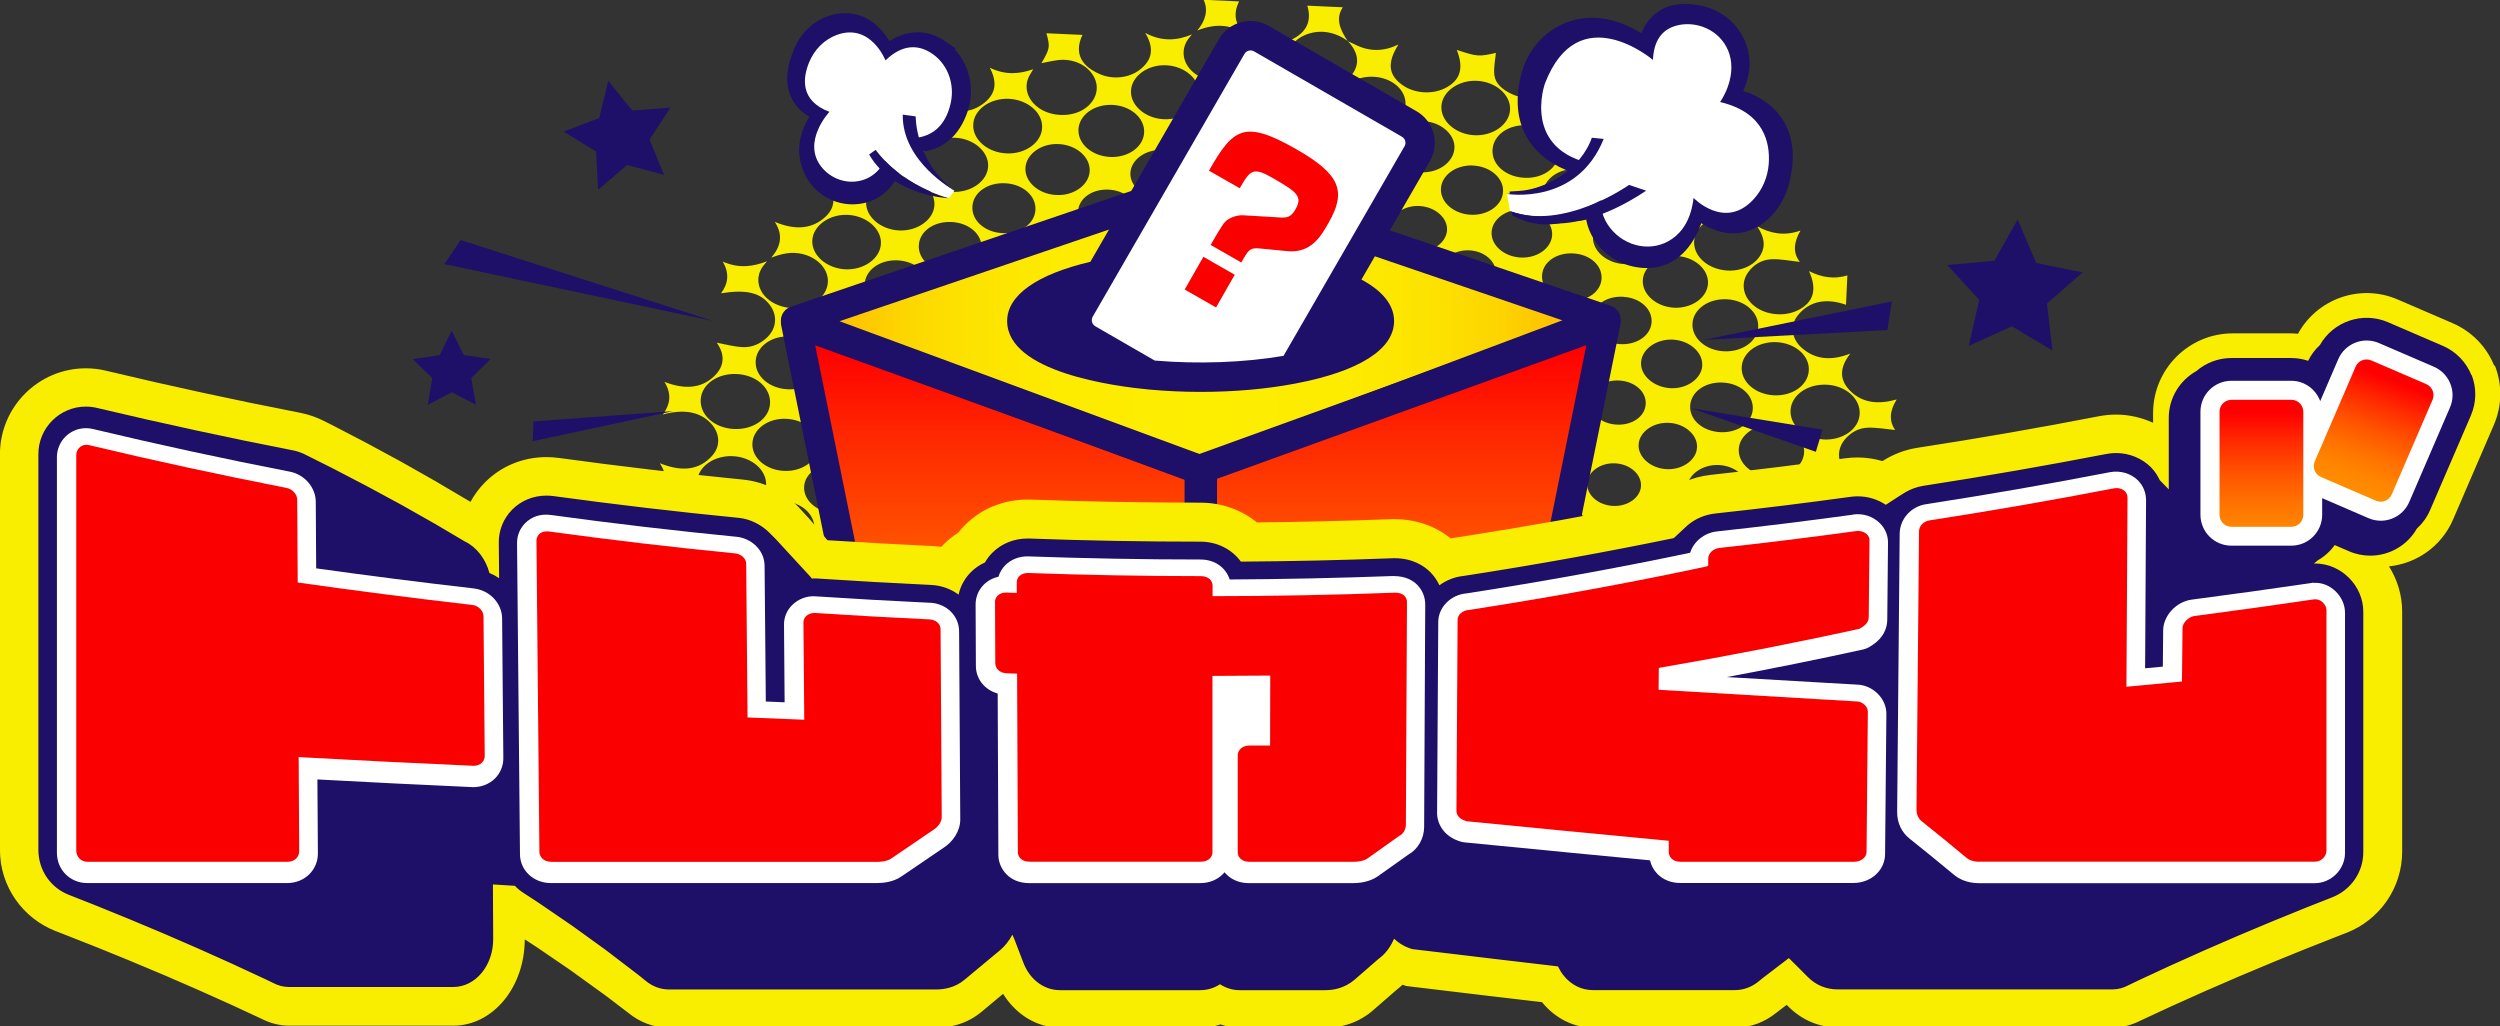 <?xml version="1.0" encoding="UTF-8"?>
<svg id="_レイヤー_2" data-name="レイヤー 2" xmlns="http://www.w3.org/2000/svg" xmlns:xlink="http://www.w3.org/1999/xlink" viewBox="0 0 366.8 150.56">
  <rect x="0" y="0" width="366.8" height="150.56" fill="#333333" stroke="none"/>
  <defs>
    <style>
      .cls-1 {
        fill: url(#_名称未設定グラデーション_76-2);
      }

      .cls-1, .cls-2, .cls-3, .cls-4, .cls-5, .cls-6, .cls-7, .cls-8, .cls-9 {
        stroke-width: 0px;
      }

      .cls-2 {
        fill: url(#_名称未設定グラデーション_76-4);
      }

      .cls-3 {
        fill: url(#_名称未設定グラデーション_76-3);
      }

      .cls-4 {
        fill: url(#_名称未設定グラデーション_76);
      }

      .cls-5 {
        fill: url(#_名称未設定グラデーション_74);
      }

      .cls-10 {
        stroke-width: 1.22px;
      }

      .cls-10, .cls-11 {
        stroke: #1e0f68;
        stroke-miterlimit: 10;
      }

      .cls-10, .cls-11, .cls-7 {
        fill: #1e0f68;
      }

      .cls-11 {
        stroke-width: 1.05px;
      }

      .cls-6 {
        fill: #fa0000;
      }

      .cls-8 {
        fill: #fff;
      }

      .cls-9 {
        fill: #faee00;
      }
    </style>
    <linearGradient id="_名称未設定グラデーション_76" data-name="名称未設定グラデーション 76" x1="146.34" y1="51.14" x2="146.34" y2="116.39" gradientUnits="userSpaceOnUse">
      <stop offset="0" stop-color="red"/>
      <stop offset=".2" stop-color="#ff2800"/>
      <stop offset=".45" stop-color="#ff5300"/>
      <stop offset=".68" stop-color="#ff7300"/>
      <stop offset=".87" stop-color="#ff8600"/>
      <stop offset="1" stop-color="#ff8d00"/>
    </linearGradient>
    <linearGradient id="_名称未設定グラデーション_74" data-name="名称未設定グラデーション 74" x1="116.73" y1="47.9" x2="235.62" y2="47.9" gradientUnits="userSpaceOnUse">
      <stop offset="0" stop-color="#ffac00"/>
      <stop offset=".06" stop-color="#fec100"/>
      <stop offset=".13" stop-color="#fdd500"/>
      <stop offset=".22" stop-color="#fde300"/>
      <stop offset=".32" stop-color="#fdeb00"/>
      <stop offset=".51" stop-color="#fdee00"/>
      <stop offset=".68" stop-color="#fdeb00"/>
      <stop offset=".78" stop-color="#fde300"/>
      <stop offset=".87" stop-color="#fdd400"/>
      <stop offset=".94" stop-color="#fec000"/>
      <stop offset="1" stop-color="#ffac00"/>
    </linearGradient>
    <linearGradient id="_名称未設定グラデーション_76-2" data-name="名称未設定グラデーション 76" x1="206.01" y1="51.14" x2="206.01" y2="116.39" xlink:href="#_名称未設定グラデーション_76"/>
    <linearGradient id="_名称未設定グラデーション_76-3" data-name="名称未設定グラデーション 76" x1="331.79" y1="60.61" x2="331.79" y2="80.17" gradientTransform="translate(263.81 399.76) rotate(-90)" xlink:href="#_名称未設定グラデーション_76"/>
    <linearGradient id="_名称未設定グラデーション_76-4" data-name="名称未設定グラデーション 76" x1="351.04" y1="55.87" x2="345.03" y2="71.78" gradientTransform="translate(428.17 408.01) rotate(-113.33)" xlink:href="#_名称未設定グラデーション_76"/>
  </defs>
  <g id="_レイヤー_1-2" data-name="レイヤー 1">
    <g>
      <path class="cls-9" d="M152.79,9.29c1.26-2.18,1.3-2.38.74-4.41,1.72.08,3.47.16,5.29.24-1.08,2.26-.61,4.39,2.55,5.76,1.89.82,4.22.57,5.76-.57,2.02-1.5,2.22-3.3.9-5.48,2.42,1.3,4.65,1.15,6.86.22-.18.22-.38.44-.54.66-1.32,1.81-.7,4.14,1.43,5.4,2.09,1.24,5.02,1.06,6.81-.42,1.75-1.45,1.83-3.8.18-5.42-1.68-1.65-4.32-1.94-7.11-.79,1.19-1.41,1.66-2.94.94-4.51,1.77.08,3.48.16,5.2.24-.95,1.92-.68,3.85,1.7,5.31,1.82,1.12,3.87,1.25,5.83.37,2.53-1.13,3.12-2.97,2.48-5.06,1.73.08,3.43.16,5.21.24-1.1,1.62-.42,3.29.71,4.94-1.99-1.45-4.32-1.74-6.37-.82-1.94.88-2.91,2.71-2.36,4.45.51,1.59,2.16,2.83,4.11,3.09,2.19.29,4.21-.41,5.29-1.84,1.14-1.5.91-3.23-.64-4.85.36.17.73.33,1.08.51,2.12,1.07,4.21,1.01,6.34-.02-1.68,2.67-1.49,4.47.59,5.95,1.72,1.23,4.32,1.42,6.23.47,2.26-1.13,2.82-2.91,1.74-5.63,3.03,1,3.21,1.01,5.74.44-.09,1.05-.36,2.18-.22,3.28.15,1.23,1.2,2.13,2.55,2.76,2.08.96,4.66.71,6.1-.57h0c-.14.26-.22.55-.42.78-1.45,1.72-1.29,3.81.42,5.27,1.68,1.44,4.4,1.78,6.49.81,2.14-.99,3-2.95,2.18-4.94-.07-.18-.15-.35-.25-.58q3.05.78,5.85.39c-1.18,1.61-.73,3.17.07,4.73-.3-.12-.6-.25-.9-.37-2.1-.86-4.56-.55-6.13.78-1.51,1.28-1.75,3.28-.6,4.83,1.19,1.59,3.58,2.38,5.79,1.91,2.27-.48,3.78-1.98,3.69-3.88-.04-.77-.44-1.54-.68-2.31,1.9.91,3.88,1.27,6.25.42-1.26,1.9-1,3.55.16,5.17-.33-.15-.66-.3-.98-.45-2.63-1.19-5.93-.39-7.16,1.74-1.21,2.11.09,4.62,2.85,5.5,2.8.89,5.89-.28,6.73-2.56.48-1.31-.04-2.49-.77-3.66,1.92,1.08,3.97,1.46,6.48.62-1.27,1.88-.99,3.56.15,5.2-.29-.14-.57-.28-.86-.42-2.61-1.23-5.9-.5-7.2,1.61-1.3,2.12-.02,4.68,2.78,5.58,2.8.9,5.87-.26,6.73-2.54.5-1.3-.02-2.49-.75-3.65,1.9,1.03,3.9,1.48,6.34.62-.98,1.69-1.15,3.25-.09,4.6-1.35-.14-2.78-.45-4.17-.39-1.48.06-2.62.83-3.38,1.86-1.21,1.63-.81,3.73.96,5.07,1.7,1.29,4.38,1.52,6.33.54,2.27-1.14,2.84-3.04,1.6-5.73,1.85.92,3.67,1.23,5.63.63-.07,1.49-.13,2.9-.2,4.31-2.71-.96-5.35-.69-7.14,1.64-1.11,1.45-.82,3.39.66,4.69,1.99,1.74,4.35,1.91,7.11.83-1.56,2-1.72,3.87.13,5.61,1.76,1.65,4.02,1.87,6.68,1.12-1.02,1.6-1.17,3.13-.23,4.48-1.29-.12-2.64-.37-3.96-.34-1.41.03-2.5.7-3.32,1.61-1.34,1.5-1.27,3.47.16,4.96,1.58,1.64,3.92,2.03,7.1,1.12-1.3,1.69-1.43,3.36-.34,4.87-1.23-.17-2.6-.48-3.96-.5-1.46-.02-2.61.66-3.46,1.58-1.38,1.5-1.28,3.56.22,5.04,1.63,1.6,4.09,1.96,7.09.94-1.35,1.69-1.57,3.34-.5,4.9-1.3-.15-2.7-.45-4.08-.43-1.5.02-2.65.75-3.47,1.74-1.24,1.5-1.1,3.44.34,4.88,1.54,1.55,3.86,1.96,6.68,1.18-.27.75-.69,1.47-.75,2.22-.06.77.24,1.57.39,2.42-2.23-.97-4.4-.71-6.47.32.2-.25.4-.5.61-.74,1.65-1.98.8-4.65-1.84-5.81-2.64-1.16-5.94-.3-7.1,1.86-1.17,2.17.27,4.66,3.15,5.47,1.86.53,3.46.06,5.02-.66-1.59,1.69-2.16,3.49-.79,5.33-1.24-.19-2.56-.53-3.88-.56-1.45-.03-2.64.59-3.53,1.5-1.38,1.4-1.47,3.25-.26,4.79,1.38,1.75,3.46,2.25,7,1.67-.98,1.36-1.11,2.77-.35,4.43-2.08-.79-3.94-.77-5.52-.08.16-1.04.53-2.13.45-3.21-.09-1.18-1.05-2.11-2.33-2.76-2.04-1.03-4.71-.8-6.39.53-1.66,1.32-1.93,3.48-.63,5.08,1.49,1.83,3.94,2.33,7.27,1.38-1.2,1.55-1.52,3.08-.44,4.9-2.37-1-4.45-.84-6.46.04.18-.26.37-.51.55-.77,1.44-2.06.34-4.7-2.37-5.71-2.69-1-5.82-.03-6.88,2.14-1.07,2.19.46,4.69,3.34,5.41,1.65.41,3.16.1,4.59-.54-1.25,1.51-1.75,3.12-.6,5.13-2.4-1.05-4.5-.86-6.54,0,.17-.23.34-.45.51-.68,1.5-2.05.5-4.67-2.19-5.74-2.7-1.08-5.91-.11-6.98,2.09-1.07,2.2.46,4.67,3.36,5.39,1.65.41,3.15.08,4.58-.55-1.21,1.51-1.79,3.1-.57,5.2-2.32-1.14-4.34-.9-6.34-.23.17-.26.35-.52.51-.79,1.12-1.88.24-4.19-2.02-5.29-2.22-1.09-5.13-.7-6.72.9-1.61,1.62-1.37,4.01.56,5.48,1.69,1.3,3.81,1.48,6.45.55-.95,1.45-1.6,2.94-.43,4.87-2.11-.88-3.97-.93-5.85-.2,1.1-3.06.55-4.78-1.81-5.96-2.01-1.01-4.63-.83-6.33.43-1.84,1.36-2.08,3.3-.55,5.6-2.72-1.44-5.28-1.62-7.54.13-1.79,1.38-1.92,3.09-.83,5.11-2.14-.96-4.14-1.09-5.91-.32.15-1.02.49-2.11.42-3.19-.08-1.19-1.05-2.12-2.32-2.77-1.99-1.02-4.63-.84-6.33.41-1.84,1.36-2.09,3.31-.56,5.59-2.42-1.38-4.73-1.52-6.81-.46.27-.9.73-1.91.84-2.96.12-1.16-.68-2.13-1.79-2.9-1.69-1.17-4.29-1.32-6.14-.37-2.18,1.11-2.73,2.88-1.67,5.58-2.42-1.21-4.76-1.29-6.94.11-1.68,1.08-2.11,2.74-1.43,4.74-1.69-.08-3.43-.16-5.22-.24.85-1.5.53-3.07-.53-4.59.32.17.63.34.96.49,2.59,1.17,5.83.42,7.13-1.66,1.32-2.11.07-4.7-2.72-5.64-2.73-.92-5.84.14-6.8,2.34-.59,1.35-.24,2.63.7,3.85-2.09-1.08-4.25-1.51-6.81-.38,1.62-2.32,1.45-4.32-.99-5.99-1.65-1.13-3.97-1.3-5.81-.44-2.65,1.24-3.2,3.15-2.33,5.26-1.78-.08-3.53-.16-5.36-.25.87-1.44.64-2.97-.34-4.47.46.17.9.37,1.38.51,2.05.62,3.93.42,5.51-.77,1.58-1.19,1.97-2.7,1.22-4.32-.76-1.62-2.31-2.56-4.52-2.7-1.98-.13-3.56.48-4.61,1.78-1.2,1.48-1.06,3.03.08,4.55-.98-.3-1.94-.75-2.95-.85-1.09-.11-2.22.1-3.35.18,1.15-1.89,1.06-3.8-1.11-5.43-1.65-1.25-3.66-1.43-6.49-.59,1.27-1.94,1.43-3.78-.46-5.43-1.91-1.67-4.22-1.82-6.95-.87,1.51-2.22,1.43-4.18-.84-5.88-1.62-1.21-3.47-1.35-6.37-.55,1.26-1.92,1.44-3.77-.41-5.43-1.87-1.68-4.19-1.84-6.91-.97,1.54-1.89,1.1-3.62,0-5.35.28.15.56.31.85.45,2.6,1.26,5.9.54,7.22-1.57,1.32-2.12.05-4.69-2.75-5.6-2.8-.91-5.89.25-6.74,2.54-.49,1.3-.04,2.5.8,3.65-1.92-.94-3.9-1.47-6.32-.64.94-1.6,1.12-3.07-.03-4.73,3.26,1.17,5.92.95,7.73-1.4,1.14-1.48.78-3.45-.71-4.77-1.69-1.51-3.99-1.77-7.05-.75,1.58-1.91,1.79-3.81-.1-5.6-1.78-1.68-4.09-1.89-6.75-1.1,1.06-1.59,1.22-3.12.13-4.71,3.65,1.01,5.79.73,7.38-.94,1.37-1.44,1.42-3.36.13-4.89-1.49-1.76-3.58-2.2-7.19-1.48,1.15-1.54,1.28-3.09.14-4.85,3.14,1.28,5.8,1.09,7.74-1.17,1.26-1.46,1.04-3.38-.36-4.79-1.57-1.59-3.85-2.01-6.93-1.19,1.11-1.53,1.3-3.05.23-4.78,2.83,1.09,5.31,1.03,7.25-.79,1.68-1.58,1.58-3.35.42-4.96,1.17.21,2.47.58,3.79.65,1.4.07,2.59-.5,3.51-1.34,1.49-1.36,1.67-3.29.48-4.86-1.37-1.79-3.42-2.3-7.15-1.7,1.07-1.45,1.25-2.91.26-4.65,2.4,1.06,4.47.73,6.49-.05-.18.22-.38.44-.55.66-1.54,2.04-.55,4.68,2.14,5.76,2.7,1.09,5.92.14,7-2.08,1.07-2.2-.47-4.68-3.37-5.4-1.66-.41-3.15-.02-4.6.53,1.35-1.58,1.81-3.25.52-5.25,2.73,1.14,5.17,1.16,7.19-.53,1.75-1.46,1.78-3.2.6-5.22,2.56,1.12,4.89,1.26,6.92-.22,2.03-1.47,2.2-3.31.87-5.5,2.72,1.23,5.09,1.3,7.13-.25,1.92-1.45,2.07-3.24.81-5.33,2.77,1.18,5.24,1.24,7.31-.49,1.68-1.4,1.77-3.08.71-5.08,2.24,1.1,4.31.96,6.37.22-.19.33-.39.65-.57.98-.88,1.64-.28,3.57,1.47,4.76,1.68,1.13,4.18,1.3,6.03.41,1.87-.91,2.79-2.72,2.24-4.42-.57-1.77-2.47-3.09-4.77-3.11-1.06,0-2.11.31-3.16.49ZM108.14,54.88c-2.83-.15-5.18,1.48-5.33,3.7-.15,2.29,1.98,4.21,4.84,4.36,2.83.15,5.18-1.48,5.33-3.7.15-2.29-1.98-4.21-4.84-4.36ZM107.03,78.96c-2.83-.15-5.18,1.48-5.33,3.7-.15,2.29,1.98,4.21,4.84,4.36,2.83.15,5.18-1.48,5.33-3.7.15-2.29-1.98-4.21-4.84-4.36ZM267.51,64.48c2.81.16,5.19-1.48,5.34-3.69.15-2.23-1.95-4.16-4.73-4.34-2.86-.19-5.28,1.48-5.41,3.73-.13,2.22,2.01,4.13,4.8,4.29ZM102.27,70.68c-.12,2.21,2.05,4.13,4.84,4.28,2.79.14,5.17-1.54,5.29-3.75.12-2.21-2.05-4.13-4.84-4.28-2.79-.14-5.17,1.54-5.29,3.75ZM142.79,18.3c-.08,2.21,2.15,4.11,4.94,4.21,2.73.1,5.06-1.59,5.17-3.75.12-2.2-2.09-4.13-4.87-4.26-2.78-.13-5.16,1.6-5.24,3.8ZM147.89,127.15c.1-2.2-2.11-4.13-4.9-4.24-2.73-.12-5.08,1.56-5.21,3.72-.14,2.2,2.05,4.15,4.83,4.29,2.78.14,5.17-1.56,5.28-3.77ZM125.9,107.99c.07-2.15-2.12-4.05-4.83-4.19-2.76-.14-5.17,1.61-5.24,3.79-.07,2.15,2.12,4.05,4.83,4.19,2.76.14,5.17-1.61,5.24-3.79ZM129.25,35.75c.1-2.15-2.08-4.06-4.79-4.22-2.75-.16-5.18,1.57-5.28,3.76-.1,2.15,2.08,4.06,4.79,4.22,2.75.16,5.18-1.57,5.28-3.76ZM205.91,136.06c-.11,2.19,2.11,4.12,4.88,4.24,2.72.12,5.07-1.55,5.21-3.71.15-2.18-2.05-4.14-4.82-4.29-2.76-.15-5.17,1.56-5.28,3.75ZM221.56,16.07c.09-2.15-2.09-4.06-4.81-4.21-2.76-.15-5.18,1.58-5.27,3.77-.09,2.15,2.09,4.06,4.81,4.21,2.76.15,5.18-1.58,5.27-3.77ZM267.44,68.55c-2.71-.14-5.1,1.55-5.22,3.71-.12,2.15,2.07,4.08,4.79,4.22,2.71.14,5.1-1.55,5.22-3.71.12-2.15-2.07-4.08-4.79-4.22ZM271.68,84.77c.08-2.16-2.13-4.07-4.85-4.18-2.72-.11-5.09,1.61-5.17,3.76-.08,2.16,2.14,4.07,4.85,4.18,2.72.11,5.09-1.61,5.17-3.76ZM128.37,110.19c-2.72-.13-5.09,1.58-5.19,3.74-.1,2.15,2.11,4.08,4.83,4.2,2.72.13,5.09-1.58,5.19-3.74.1-2.15-2.11-4.08-4.83-4.2ZM132.3,25.88c-2.71-.14-5.1,1.56-5.22,3.71-.12,2.15,2.07,4.08,4.8,4.22,2.71.14,5.1-1.56,5.22-3.71.12-2.15-2.07-4.08-4.8-4.22ZM140.13,20.21c-2.72-.11-5.09,1.61-5.17,3.76-.08,2.16,2.14,4.07,4.85,4.18,2.72.11,5.09-1.61,5.17-3.76.08-2.16-2.14-4.07-4.85-4.18ZM130.5,120.29c-.11,2.15,2.09,4.08,4.81,4.21,2.72.14,5.1-1.57,5.21-3.72.11-2.15-2.09-4.08-4.81-4.21-2.72-.14-5.1,1.57-5.21,3.72ZM171.15,9.58c-2.7-.15-5.08,1.54-5.21,3.7-.13,2.14,2.05,4.07,4.77,4.21,2.7.15,5.08-1.54,5.21-3.7.13-2.14-2.05-4.07-4.77-4.21ZM160.37,133.61c-.23,2.11,1.87,4.08,4.62,4.32,2.67.23,5.11-1.4,5.35-3.57.23-2.11-1.87-4.08-4.62-4.32-2.67-.23-5.11,1.4-5.35,3.57ZM258.4,98.35c-2.7-.12-4.98,1.51-5.11,3.66-.13,2.17,2.04,4.07,4.78,4.19,2.7.12,4.98-1.51,5.11-3.66.13-2.17-2.04-4.07-4.78-4.19ZM255.54,53.88c-.09,2.16,2,3.98,4.73,4.12,2.72.13,4.99-1.47,5.12-3.63.13-2.2-2.01-4.06-4.79-4.17-2.73-.1-4.97,1.53-5.06,3.69ZM195.99,131.7c-2.72-.16-5.01,1.44-5.16,3.6-.15,2.15,1.89,4.01,4.61,4.2,2.77.19,5.11-1.44,5.23-3.64.12-2.16-1.95-3.99-4.68-4.15ZM119.03,89.55c.07-2.16-2.04-3.97-4.77-4.08-2.73-.11-4.97,1.51-5.08,3.67-.11,2.2,2.06,4.05,4.83,4.14,2.73.09,4.95-1.56,5.02-3.72ZM201.47,11.26c-2.74-.11-4.96,1.51-5.05,3.68-.08,2.17,2.01,3.97,4.75,4.08,2.74.11,4.96-1.51,5.05-3.68.08-2.17-2.01-3.97-4.75-4.08ZM120.67,53.43c.08-2.17-2.02-3.97-4.76-4.08-2.74-.11-4.96,1.51-5.04,3.69-.08,2.17,2.02,3.97,4.76,4.08,2.74.11,4.96-1.51,5.04-3.69ZM186.33,10.38c-2.74-.13-4.97,1.45-5.08,3.63-.11,2.17,1.94,3.97,4.68,4.11,2.74.13,4.97-1.45,5.08-3.63.11-2.17-1.94-3.97-4.68-4.11ZM180.75,130.82c-2.74-.13-4.97,1.46-5.07,3.63-.11,2.17,1.94,3.97,4.69,4.1,2.74.13,4.97-1.46,5.07-3.63.11-2.17-1.94-3.97-4.69-4.1ZM218.98,22.03c-.09,2.18,1.99,3.95,4.75,4.06,2.69.1,4.87-1.47,4.98-3.61.11-2.18-1.94-3.98-4.69-4.1-2.75-.13-4.96,1.47-5.04,3.66ZM219.07,126.76c-2.75-.15-4.99,1.43-5.11,3.59-.13,2.18,1.91,3.99,4.64,4.13,2.75.15,4.99-1.43,5.11-3.59.13-2.18-1.91-3.99-4.64-4.13ZM255.18,108.18c.1-2.12-1.94-3.92-4.61-4.06-2.69-.14-4.92,1.43-5.04,3.54-.13,2.17,1.94,3.99,4.67,4.11,2.68.12,4.88-1.48,4.98-3.6ZM110.39,65.07c-.09,2.12,1.99,3.91,4.67,4.02,2.67.12,4.89-1.5,4.97-3.62.09-2.12-1.99-3.91-4.67-4.02-2.67-.12-4.89,1.5-4.97,3.62ZM158.22,123.79c-2.68-.13-4.91,1.47-5.01,3.58-.1,2.12,1.96,3.92,4.63,4.05,2.68.13,4.91-1.47,5.01-3.58.1-2.12-1.96-3.92-4.63-4.05ZM163.22,15.39c-2.67-.12-4.89,1.48-4.99,3.6-.09,2.12,1.98,3.91,4.65,4.04,2.67.12,4.89-1.48,4.99-3.6.09-2.12-1.98-3.91-4.65-4.04ZM114.8,73.5c-2.67-.11-4.88,1.5-4.96,3.63-.08,2.12,2,3.9,4.68,4.02,2.67.11,4.88-1.5,4.96-3.63.08-2.12-2-3.9-4.68-4.02ZM257.96,47.99c.12-2.12-1.92-3.94-4.59-4.08-2.68-.14-4.93,1.44-5.05,3.55-.12,2.12,1.92,3.94,4.59,4.08,2.68.14,4.93-1.44,5.05-3.55ZM128.45,47.79c.1-2.05-1.96-3.87-4.56-4.02-2.64-.15-4.94,1.48-5.03,3.57-.1,2.05,1.96,3.87,4.56,4.02,2.64.15,4.94-1.48,5.03-3.57ZM121.58,91.94c-2.59-.11-4.83,1.49-4.95,3.54-.13,2.09,1.99,3.95,4.63,4.06,2.59.11,4.83-1.49,4.95-3.54.13-2.09-1.99-3.95-4.63-4.06ZM221.9,124.72c-.11,2.1,1.96,3.92,4.61,4.05,2.66.13,4.9-1.47,5.01-3.57.11-2.1-1.96-3.92-4.61-4.05-2.66-.13-4.9,1.47-5.01,3.57ZM231.34,24.79c-2.65-.12-4.9,1.52-4.97,3.62-.07,2.06,1.98,3.85,4.58,3.99,2.65.14,4.93-1.47,5.03-3.57.11-2.1-1.99-3.93-4.64-4.05ZM250.6,41.54c.07-2.06-2.03-3.87-4.62-3.98-2.59-.12-4.84,1.5-4.95,3.55-.11,2.09,2.04,3.95,4.68,4.04,2.6.09,4.82-1.55,4.89-3.6ZM247.27,113.82c.09-2.06-1.98-3.86-4.57-4.01-2.64-.14-4.93,1.5-5.02,3.59-.09,2.06,1.98,3.86,4.57,4.01,2.64.14,4.93-1.5,5.02-3.59ZM264.7,66.38c.11-2.05-1.94-3.88-4.54-4.03-2.64-.16-4.95,1.46-5.05,3.56-.11,2.05,1.94,3.88,4.54,4.03,2.64.16,4.95-1.46,5.05-3.56ZM263.59,90.41c.07-2.1-2.07-3.9-4.71-3.99-2.59-.09-4.8,1.52-4.9,3.58-.1,2.1,2,3.93,4.65,4.04,2.65.11,4.89-1.53,4.96-3.63ZM239.38,119.47c.07-2.06-2.03-3.86-4.63-3.98-2.59-.11-4.84,1.5-4.95,3.56-.11,2.09,2.05,3.95,4.69,4.03,2.6.08,4.82-1.56,4.88-3.61ZM238.62,31.19c-2.58-.09-4.82,1.54-4.9,3.57-.08,2.04,2,3.86,4.58,3.99,2.62.13,4.93-1.55,4.97-3.62.04-2.05-2.08-3.85-4.65-3.94ZM259.54,74.42c-2.57-.13-4.84,1.49-4.95,3.53-.11,2.04,1.98,3.87,4.56,4.01,2.57.13,4.84-1.49,4.95-3.53.11-2.04-1.98-3.87-4.56-4.01ZM198.87,129.69c-.11,2.04,1.98,3.87,4.56,4.01,2.57.13,4.84-1.49,4.95-3.53.11-2.04-1.98-3.87-4.56-4.01-2.57-.13-4.84,1.49-4.95,3.53ZM155.43,121.51c.14-2.01-1.85-3.81-4.42-4-2.57-.19-4.87,1.4-5.01,3.46-.14,2.01,1.85,3.81,4.42,4,2.57.19,4.87-1.4,5.01-3.46ZM150.45,24.66c-.09,2.02,1.92,3.8,4.48,3.95,2.59.16,4.86-1.46,4.95-3.52.09-2.02-1.92-3.8-4.48-3.95-2.59-.16-4.86,1.46-4.95,3.52ZM203.91,21.26c-.13,2.04,1.96,3.88,4.55,4.02,2.53.13,4.75-1.42,4.93-3.45.18-2.02-1.88-3.89-4.48-4.06-2.57-.17-4.86,1.44-5,3.49ZM168.54,128.15c-.06,2.05,1.98,3.79,4.55,3.89,2.58.11,4.74-1.46,4.84-3.5.1-2.08-2-3.87-4.61-3.94-2.59-.07-4.72,1.52-4.78,3.55ZM178.48,16.2c-2.57-.15-4.76,1.39-4.92,3.43-.15,2.03,1.82,3.82,4.4,4,2.6.18,4.87-1.4,4.98-3.48.11-2.04-1.89-3.8-4.47-3.95ZM131.72,38.2c-2.6-.13-4.75,1.41-4.85,3.47-.11,2.06,1.88,3.8,4.48,3.93,2.6.13,4.75-1.41,4.85-3.47.11-2.06-1.88-3.8-4.48-3.93ZM188.58,125.54c-2.6-.11-4.71,1.42-4.8,3.48-.09,2.06,1.89,3.77,4.49,3.88,2.6.11,4.71-1.42,4.8-3.48.09-2.06-1.89-3.77-4.49-3.88ZM124.08,101.81c-.16,2.05,1.78,3.82,4.38,4,2.59.17,4.78-1.33,4.94-3.39.16-2.05-1.78-3.82-4.38-4-2.59-.17-4.78,1.33-4.94,3.39ZM188.82,20.57c-.11,2.07,1.83,3.78,4.45,3.91,2.56.12,4.66-1.35,4.8-3.37.14-2.07-1.78-3.81-4.38-3.95-2.62-.15-4.75,1.35-4.86,3.42ZM147.09,34.21c2.61.13,4.73-1.38,4.83-3.44.1-2.03-1.81-3.72-4.36-3.88-2.62-.16-4.76,1.33-4.89,3.39-.13,2.07,1.81,3.8,4.42,3.93ZM138.77,114.62c-.12,2.07,1.83,3.79,4.44,3.91,2.56.12,4.66-1.35,4.8-3.36.14-2.07-1.78-3.81-4.37-3.96-2.62-.15-4.75,1.35-4.87,3.41ZM251.09,92.26c-2.57-.12-4.66,1.37-4.77,3.39-.11,2.04,1.8,3.74,4.35,3.88,2.63.14,4.75-1.36,4.84-3.44.09-2.03-1.85-3.71-4.42-3.83ZM252.42,63.41c2.57.12,4.65-1.38,4.75-3.41.1-2.04-1.81-3.73-4.37-3.87-2.63-.14-4.74,1.38-4.82,3.46-.08,2.03,1.87,3.7,4.44,3.82ZM131.46,108.3c-.08,2.03,1.85,3.71,4.41,3.84,2.62.13,4.73-1.38,4.81-3.46.08-2.03-1.85-3.71-4.41-3.84-2.62-.13-4.73,1.38-4.81,3.46ZM139.57,32.57c-2.56-.11-4.65,1.37-4.76,3.4-.12,2.08,1.83,3.79,4.45,3.9,2.56.11,4.65-1.37,4.76-3.4.12-2.08-1.83-3.79-4.45-3.9ZM122.16,80.06c-2.57-.12-4.66,1.37-4.77,3.4-.11,2.04,1.8,3.74,4.35,3.88,2.63.14,4.75-1.37,4.83-3.44.08-2.03-1.85-3.71-4.42-3.83ZM123.26,55.97c-2.57-.12-4.65,1.37-4.76,3.4-.11,2.04,1.8,3.74,4.36,3.87,2.63.14,4.74-1.37,4.83-3.45.08-2.03-1.86-3.71-4.43-3.83ZM216.07,24.28c-2.52-.09-4.62,1.48-4.66,3.48-.04,1.96,1.92,3.63,4.39,3.75,2.52.12,4.65-1.42,4.73-3.42.08-2-1.93-3.71-4.45-3.8ZM211.64,120.64c-2.54-.1-4.63,1.44-4.69,3.46-.06,1.97,1.88,3.65,4.37,3.77,2.55.13,4.67-1.39,4.76-3.41.09-2.01-1.89-3.72-4.44-3.82ZM122.72,68.04c-2.52-.12-4.66,1.41-4.74,3.41-.08,1.96,1.85,3.66,4.31,3.8,2.52.15,4.68-1.36,4.8-3.36.12-2-1.85-3.73-4.37-3.86ZM170.44,122.11c.06-1.95-1.96-3.67-4.41-3.76-2.46-.09-4.59,1.48-4.64,3.41-.06,1.95,1.96,3.67,4.41,3.76,2.46.09,4.59-1.48,4.64-3.41ZM170.51,22c-2.45-.1-4.59,1.46-4.66,3.4-.07,1.94,1.95,3.67,4.39,3.77,2.45.1,4.59-1.46,4.66-3.4.07-1.94-1.95-3.67-4.39-3.77ZM246.96,83.69c-.05,1.95,2,3.68,4.44,3.74,2.42.06,4.49-1.46,4.58-3.36.09-1.94-1.93-3.69-4.37-3.78-2.46-.1-4.6,1.48-4.65,3.41ZM238.53,101.22c-.22,1.91,1.71,3.71,4.18,3.92,2.37.19,4.54-1.23,4.81-3.16.26-1.9-1.63-3.72-4.11-3.96-2.4-.23-4.65,1.25-4.88,3.2ZM247.51,71.6c-.09,1.94,1.93,3.69,4.38,3.78,2.41.09,4.51-1.41,4.64-3.32.13-1.93-1.86-3.7-4.31-3.83-2.44-.13-4.61,1.42-4.7,3.36ZM249.75,53.63c.12-1.93-1.87-3.68-4.31-3.8-2.39-.12-4.5,1.36-4.66,3.27-.17,1.91,1.79,3.69,4.25,3.85,2.43.16,4.61-1.37,4.73-3.31ZM219.61,115.04c-2.39-.14-4.51,1.32-4.68,3.24-.18,1.92,1.78,3.69,4.24,3.84,2.39.14,4.51-1.32,4.68-3.24.18-1.92-1.78-3.69-4.24-3.84ZM223.5,30.75c-2.42-.14-4.51,1.32-4.65,3.25-.14,1.91,1.73,3.61,4.16,3.78,2.46.17,4.61-1.33,4.72-3.29.1-1.92-1.8-3.6-4.23-3.74ZM129.45,86.55c-2.43-.1-4.49,1.38-4.59,3.3-.1,1.92,1.8,3.6,4.23,3.73,2.47.14,4.59-1.39,4.65-3.35.06-1.93-1.87-3.58-4.3-3.69ZM135.42,54.11c.06-1.93-1.86-3.59-4.29-3.69-2.43-.11-4.49,1.37-4.59,3.3-.11,1.96,1.88,3.67,4.35,3.75,2.44.07,4.47-1.43,4.53-3.35ZM196.49,120.06c-2.46-.12-4.49,1.33-4.59,3.28-.1,1.95,1.77,3.59,4.23,3.71,2.46.12,4.49-1.33,4.59-3.28.1-1.95-1.77-3.59-4.23-3.71ZM200.99,23.72c-2.48-.14-4.5,1.29-4.61,3.25-.1,1.92,1.69,3.54,4.1,3.7,2.48.16,4.53-1.24,4.67-3.19.14-1.96-1.69-3.61-4.16-3.75ZM222.88,112.67c-.11,1.96,1.74,3.6,4.21,3.72,2.43.12,4.42-1.27,4.56-3.19.15-1.96-1.68-3.62-4.14-3.76-2.48-.15-4.51,1.28-4.63,3.23ZM235.32,103.77c-2.48-.12-4.48,1.33-4.56,3.29-.08,1.92,1.73,3.52,4.15,3.66,2.48.14,4.51-1.28,4.62-3.24.11-1.96-1.74-3.59-4.21-3.71ZM238.15,43.54c-2.48-.14-4.5,1.3-4.6,3.26-.1,1.92,1.7,3.53,4.11,3.69,2.48.16,4.53-1.25,4.66-3.2.13-1.96-1.7-3.61-4.17-3.74ZM176.75,122.4c-.11,1.93,1.67,3.55,4.09,3.7,2.5.16,4.53-1.25,4.64-3.21.11-1.93-1.67-3.55-4.09-3.7-2.5-.16-4.53,1.25-4.64,3.21ZM189.95,26.44c.06-1.93-1.77-3.5-4.21-3.62-2.49-.12-4.47,1.33-4.53,3.31-.06,1.93,1.77,3.5,4.21,3.62,2.49.12,4.47-1.33,4.53-3.31ZM230.78,37.18c-2.44-.12-4.41,1.28-4.53,3.2-.12,1.97,1.71,3.6,4.2,3.72,2.44.12,4.41-1.28,4.53-3.2.12-1.97-1.71-3.6-4.2-3.72ZM158.16,31.07c-.08,1.92,1.74,3.51,4.16,3.63,2.43.12,4.4-1.28,4.51-3.2.11-1.97-1.74-3.58-4.22-3.68-2.42-.1-4.37,1.32-4.45,3.25ZM162.93,115.73c.07-1.92-1.77-3.49-4.2-3.6-2.42-.11-4.39,1.3-4.48,3.22-.1,1.96,1.77,3.56,4.26,3.65,2.41.09,4.35-1.35,4.42-3.28ZM134.54,48.11c-.07,1.91,1.82,3.5,4.24,3.58,2.36.08,4.3-1.34,4.39-3.21.09-1.91-1.76-3.53-4.18-3.63-2.41-.11-4.39,1.34-4.46,3.26ZM136.84,93.03c-2.42-.13-4.43,1.29-4.53,3.2-.1,1.87,1.69,3.48,4.04,3.63,2.42.15,4.46-1.24,4.59-3.14.13-1.92-1.69-3.56-4.1-3.69ZM134.73,66.14c.06-1.86-1.79-3.45-4.14-3.57-2.4-.11-4.41,1.35-4.47,3.26-.06,1.86,1.79,3.45,4.14,3.57,2.4.11,4.41-1.35,4.47-3.26ZM134.17,78.18c.06-1.86-1.8-3.45-4.15-3.56-2.4-.11-4.41,1.35-4.47,3.26-.06,1.86,1.8,3.45,4.15,3.56,2.4.11,4.41-1.35,4.47-3.26ZM244.88,62.04c-2.32-.12-4.35,1.32-4.46,3.16-.12,1.83,1.72,3.49,4.04,3.63,2.36.15,4.45-1.33,4.53-3.2.08-1.84-1.79-3.47-4.11-3.59ZM151.42,105.8c-2.32-.1-4.34,1.34-4.44,3.18-.1,1.84,1.75,3.48,4.07,3.61,2.37.14,4.44-1.35,4.5-3.23.06-1.84-1.82-3.46-4.14-3.57ZM239.3,89.34c-.07,1.84,1.8,3.47,4.12,3.58,2.32.11,4.34-1.32,4.46-3.16.11-1.87-1.81-3.55-4.18-3.63-2.32-.08-4.32,1.38-4.4,3.22ZM150.33,36.74c-.08,1.84,1.79,3.47,4.11,3.58,2.32.12,4.35-1.32,4.46-3.16.12-1.87-1.8-3.55-4.17-3.64-2.32-.09-4.32,1.37-4.4,3.21ZM142.46,42.42c-.07,1.84,1.83,3.47,4.14,3.57,2.32.09,4.34-1.38,4.41-3.21.07-1.84-1.83-3.47-4.14-3.57-2.32-.09-4.34,1.38-4.41,3.21ZM144.07,99.43c-2.32-.09-4.34,1.39-4.4,3.22-.06,1.84,1.84,3.47,4.16,3.56,2.32.09,4.34-1.39,4.4-3.22.06-1.84-1.84-3.47-4.16-3.56ZM204.34,114.52c-2.27-.11-4.27,1.31-4.4,3.11-.13,1.83,1.76,3.5,4.08,3.61,2.27.11,4.27-1.31,4.4-3.11.13-1.83-1.76-3.5-4.08-3.61ZM244.28,74.14c-2.29-.09-4.26,1.33-4.35,3.14-.09,1.81,1.73,3.42,4.02,3.55,2.32.13,4.37-1.35,4.42-3.19.05-1.82-1.81-3.41-4.09-3.5ZM208.35,30.23c-2.26-.16-4.29,1.22-4.47,3.04-.18,1.79,1.59,3.43,3.89,3.63,2.3.2,4.4-1.23,4.54-3.08.13-1.8-1.66-3.43-3.96-3.59ZM177.83,28.68c-2.34-.1-4.21,1.27-4.27,3.12-.06,1.81,1.65,3.3,3.94,3.43,2.34.13,4.24-1.22,4.33-3.07.09-1.85-1.66-3.38-4-3.48ZM173.99,113c-2.34-.13-4.24,1.22-4.33,3.07-.09,1.81,1.59,3.33,3.87,3.47,2.34.15,4.27-1.17,4.39-3.02.12-1.85-1.6-3.4-3.93-3.53ZM189.18,113.93c-2.3-.12-4.18,1.19-4.29,2.99-.12,1.82,1.56,3.35,3.83,3.49,2.36.15,4.27-1.18,4.36-3.04.09-1.82-1.61-3.33-3.9-3.45ZM239.8,95.41c.1-1.82-1.6-3.33-3.88-3.46-2.3-.13-4.18,1.18-4.31,2.98-.13,1.87,1.6,3.4,3.95,3.51,2.3.11,4.15-1.22,4.25-3.03ZM138.41,57.08c-2.28-.09-4.13,1.27-4.18,3.09-.05,1.76,1.67,3.25,3.9,3.36,2.29.11,4.16-1.23,4.25-3.04.08-1.81-1.67-3.32-3.96-3.41ZM237.56,55.83c-2.3-.12-4.17,1.21-4.26,3.02-.1,1.82,1.61,3.33,3.9,3.45,2.3.12,4.17-1.21,4.26-3.02.1-1.82-1.61-3.33-3.9-3.45ZM133.11,84.2c-.09,1.81,1.65,3.32,3.94,3.42,2.23.1,4.08-1.22,4.2-2.98.12-1.82-1.6-3.35-3.87-3.47-2.29-.12-4.17,1.21-4.26,3.03ZM196.97,33.04c.08-1.82-1.65-3.31-3.94-3.42-2.29-.1-4.14,1.23-4.22,3.05-.08,1.82,1.65,3.31,3.94,3.42,2.29.1,4.14-1.23,4.22-3.05ZM208.01,112.02c-.08,1.77,1.63,3.28,3.85,3.4,2.28.13,4.19-1.22,4.27-3.03.08-1.77-1.63-3.28-3.85-3.4-2.28-.13-4.19,1.22-4.27,3.03ZM219.47,40.08c.05-1.75-1.7-3.25-3.9-3.35-2.26-.1-4.15,1.28-4.2,3.07-.05,1.75,1.7,3.25,3.9,3.35,2.26.1,4.15-1.28,4.2-3.07ZM166.68,106.73c-2.12-.13-4.03,1.18-4.2,2.88-.17,1.71,1.6,3.31,3.78,3.45,2.12.13,4.03-1.18,4.2-2.88.17-1.71-1.6-3.31-3.78-3.45ZM230.22,49.51c-2.18-.11-4.11,1.28-4.17,3.01-.07,1.69,1.65,3.21,3.79,3.35,2.17.14,4.13-1.23,4.24-2.96.11-1.72-1.67-3.29-3.85-3.4ZM231.85,101.08c.1-1.73-1.66-3.28-3.85-3.4-2.18-.12-4.11,1.24-4.21,2.98-.1,1.73,1.66,3.28,3.85,3.4,2.18.12,4.11-1.24,4.21-2.98ZM165.82,37.43c-.09,1.69,1.63,3.22,3.77,3.36,2.16.14,4.13-1.24,4.22-2.97.09-1.69-1.63-3.22-3.77-3.36-2.16-.14-4.13,1.24-4.22,2.97ZM137.88,69.18c-2.18-.09-4.1,1.31-4.15,3.03-.05,1.69,1.68,3.2,3.82,3.33,2.17.13,4.12-1.25,4.21-2.98.09-1.72-1.7-3.29-3.88-3.38ZM220.03,103.36c-2.19-.07-4.09,1.35-4.1,3.07-.02,1.7,1.74,3.19,3.87,3.29,2.18.1,4.1-1.29,4.16-3.02.06-1.73-1.76-3.28-3.93-3.35ZM226.73,46.46c.04-1.7-1.71-3.21-3.84-3.31-2.18-.11-4.11,1.3-4.16,3.02-.04,1.7,1.71,3.21,3.84,3.31,2.18.11,4.11-1.3,4.16-3.02ZM236.97,67.98c-2.16-.1-4.02,1.23-4.1,2.94-.08,1.71,1.64,3.21,3.8,3.31,2.16.1,4.02-1.23,4.1-2.94.08-1.71-1.64-3.21-3.8-3.31ZM236.02,86.28c2.14.15,4.04-1.15,4.19-2.86.15-1.69-1.54-3.23-3.7-3.39-2.14-.15-4.04,1.15-4.19,2.86-.15,1.69,1.54,3.23,3.7,3.39ZM144.67,87.68c-2.19-.11-4,1.19-4.08,2.92-.07,1.69,1.55,3.13,3.68,3.27,2.18.14,4.03-1.14,4.14-2.87.11-1.73-1.56-3.21-3.74-3.32ZM146.28,51.54c-2.19-.08-3.98,1.24-4.02,2.98-.04,1.7,1.61,3.11,3.75,3.22,2.19.11,4-1.19,4.08-2.92.08-1.73-1.62-3.19-3.81-3.28ZM148,97c-.06,1.71,1.58,3.11,3.76,3.18,2.11.08,3.81-1.16,3.9-2.84.09-1.72-1.53-3.13-3.69-3.23-2.17-.1-3.9,1.17-3.97,2.89ZM193.03,111.24c-.13,1.73,1.44,3.17,3.59,3.3,2.18.14,3.96-1.07,4.09-2.78.13-1.73-1.44-3.17-3.59-3.3-2.18-.14-3.96,1.07-4.09,2.78ZM162.11,40.26c-2.18-.11-3.92,1.12-4.02,2.84-.09,1.72,1.5,3.14,3.67,3.25,2.18.11,3.92-1.12,4.02-2.84.09-1.72-1.5-3.14-3.67-3.25ZM162.99,103.68c.07-1.72-1.56-3.11-3.74-3.2-2.17-.09-3.89,1.17-3.96,2.89-.07,1.72,1.56,3.11,3.74,3.2,2.17.09,3.89-1.17,3.96-2.89ZM154.24,45.94c-2.17-.12-3.93,1.13-4.01,2.85-.08,1.68,1.48,3.08,3.58,3.22,2.18.14,3.96-1.09,4.07-2.79.11-1.72-1.48-3.15-3.64-3.27ZM200.35,36.21c-2.15-.1-3.89,1.16-3.96,2.87-.07,1.66,1.52,3.06,3.61,3.18,2.16.12,3.93-1.12,4.02-2.82.09-1.71-1.52-3.13-3.67-3.23ZM185.18,35.32c-2.09-.1-3.85,1.12-3.96,2.77-.12,1.7,1.5,3.15,3.64,3.26,2.09.1,3.85-1.12,3.96-2.77.12-1.7-1.5-3.15-3.64-3.26ZM177.87,110.43c-.08,1.66,1.52,3.07,3.6,3.19,2.14.12,3.93-1.14,4.01-2.84.08-1.66-1.52-3.07-3.6-3.19-2.14-.12-3.93,1.14-4.01,2.84ZM228.23,91.78c2,.1,3.78-1.16,3.88-2.75.1-1.58-1.51-3.03-3.52-3.16-2.04-.14-3.89,1.17-3.95,2.8-.06,1.59,1.58,3.02,3.58,3.12ZM229.65,61.78c-2-.1-3.78,1.16-3.88,2.75-.1,1.58,1.51,3.03,3.52,3.16,2.04.14,3.88-1.17,3.94-2.8.06-1.59-1.58-3.01-3.59-3.11ZM148.79,78.92c.08-1.58-1.54-3.02-3.55-3.14-1.99-.12-3.78,1.13-3.91,2.72-.13,1.61,1.56,3.11,3.61,3.19,2.01.08,3.77-1.19,3.85-2.77ZM141.89,66.52c-.06,1.59,1.57,3.02,3.58,3.12,2,.1,3.78-1.15,3.89-2.75.11-1.62-1.59-3.1-3.64-3.17-2.01-.07-3.76,1.21-3.82,2.8ZM207.65,42.75c-2.03-.09-3.65,1.08-3.73,2.69-.08,1.61,1.41,2.93,3.44,3.04,2.08.11,3.74-1.08,3.79-2.73.05-1.61-1.47-2.9-3.5-2.99ZM208.38,106.04c.1-1.6-1.39-2.95-3.4-3.08-2.07-.14-3.78,1.04-3.88,2.68-.1,1.6,1.39,2.95,3.4,3.08,2.07.14,3.78-1.04,3.88-2.68ZM229.07,73.94c-2.03-.09-3.65,1.08-3.71,2.69-.06,1.56,1.42,2.86,3.38,2.97,2.03.12,3.68-1.04,3.77-2.64.09-1.61-1.42-2.93-3.44-3.03ZM224.07,94.68c.08-1.56-1.39-2.88-3.34-3-2.02-.12-3.7,1.04-3.78,2.64-.08,1.56,1.39,2.88,3.34,3,2.02.12,3.7-1.04,3.78-2.64ZM209.08,99.96c-.09,1.55,1.4,2.89,3.34,3.01,1.95.12,3.63-1.02,3.76-2.56.13-1.59-1.4-2.97-3.4-3.06-1.95-.1-3.6,1.07-3.69,2.61ZM173.59,43.81c-.09,1.55,1.4,2.89,3.35,3.01,1.95.12,3.63-1.03,3.75-2.56.12-1.59-1.41-2.96-3.41-3.06-1.95-.09-3.6,1.07-3.69,2.62ZM177.9,104.4c.08-1.55-1.43-2.88-3.37-2.99-1.95-.11-3.62,1.05-3.73,2.58-.11,1.59,1.43,2.95,3.43,3.04,1.95.08,3.59-1.09,3.66-2.64ZM215.04,49.18c-1.94-.12-3.62,1.06-3.73,2.59-.1,1.53,1.41,2.9,3.35,3.01,1.94.12,3.62-1.06,3.73-2.59.1-1.53-1.41-2.9-3.35-3.01ZM218.63,58.19c-.07,1.55,1.44,2.87,3.39,2.98,1.95.1,3.61-1.06,3.71-2.6.11-1.59-1.45-2.95-3.45-3.03-1.95-.08-3.58,1.1-3.65,2.65ZM149.99,60.86c-.06,1.49,1.45,2.82,3.33,2.93,1.91.12,3.63-1.11,3.69-2.63.06-1.49-1.45-2.82-3.33-2.93-1.91-.12-3.63,1.11-3.69,2.63ZM155.9,85.27c.07-1.48-1.44-2.82-3.32-2.95-1.91-.12-3.64,1.09-3.71,2.61-.07,1.48,1.44,2.82,3.32,2.95,1.91.12,3.64-1.09,3.71-2.61ZM188.84,44.76c-.06,1.48,1.48,2.82,3.35,2.92,1.87.09,3.53-1.08,3.63-2.57.1-1.51-1.5-2.91-3.41-2.97-1.88-.06-3.52,1.14-3.57,2.62ZM186.03,104.97c-.07,1.48,1.44,2.82,3.32,2.94,1.91.12,3.63-1.09,3.71-2.62.07-1.48-1.44-2.82-3.32-2.94-1.91-.12-3.63,1.09-3.71,2.62ZM172.66,49.87c.09-1.48-1.3-2.75-3.17-2.88-1.92-.13-3.53.98-3.63,2.5-.09,1.48,1.3,2.75,3.17,2.88,1.92.14,3.53-.98,3.63-2.5ZM167.17,95.16c-1.87-.1-3.43.99-3.54,2.47-.12,1.52,1.33,2.82,3.25,2.92,1.87.1,3.43-.99,3.54-2.47.12-1.52-1.33-2.82-3.25-2.92ZM156.34,91.31c-.08,1.49,1.32,2.73,3.2,2.83,1.89.1,3.43-.96,3.53-2.45.11-1.54-1.32-2.8-3.26-2.89-1.89-.08-3.4,1.01-3.47,2.5ZM161.48,52.69c-1.91-.08-3.4,1.02-3.45,2.54-.05,1.47,1.33,2.66,3.18,2.76,1.91.1,3.44-.97,3.51-2.48.08-1.51-1.33-2.73-3.24-2.82ZM156.27,73.2c.06-1.47-1.31-2.67-3.15-2.78-1.91-.11-3.44.98-3.5,2.49-.06,1.47,1.31,2.67,3.15,2.78,1.91.11,3.44-.98,3.5-2.49ZM221.79,67.8c-1.8-.11-3.36.98-3.45,2.41-.09,1.43,1.31,2.69,3.12,2.79,1.8.11,3.36-.98,3.46-2.41.09-1.43-1.31-2.69-3.12-2.79ZM221.16,79.84c-1.81-.07-3.33,1.04-3.38,2.48-.05,1.43,1.39,2.66,3.19,2.74,1.81.07,3.33-1.04,3.38-2.48.05-1.43-1.39-2.66-3.19-2.74ZM197.51,96.9c-1.74-.06-3.28,1.07-3.32,2.44-.04,1.38,1.42,2.63,3.15,2.69,1.74.06,3.28-1.07,3.32-2.44.04-1.38-1.42-2.63-3.15-2.69ZM202.86,51.47c.1-1.38-1.32-2.64-3.07-2.73-1.69-.09-3.2.95-3.34,2.3-.14,1.37,1.25,2.65,3,2.77,1.73.12,3.31-.96,3.4-2.35ZM179.13,98.43c-.06,1.41,1.26,2.53,3.04,2.59,1.72.06,3.08-.92,3.16-2.28.09-1.41-1.2-2.55-2.97-2.64-1.78-.09-3.17.92-3.23,2.33ZM184.59,47.92c-1.78-.09-3.17.92-3.23,2.32-.06,1.37,1.19,2.48,2.91,2.59,1.78.11,3.21-.87,3.29-2.27.09-1.41-1.19-2.55-2.97-2.64ZM211.24,63.85c-.08,1.36,1.17,2.49,2.87,2.6,1.72.11,3.14-.85,3.25-2.19.12-1.4-1.17-2.57-2.93-2.65-1.71-.09-3.1.89-3.19,2.24ZM210.12,88.02c-.04,1.35,1.26,2.46,2.97,2.53,1.71.07,3.09-.92,3.15-2.27.07-1.4-1.26-2.53-3.03-2.58-1.7-.05-3.05.97-3.09,2.33ZM208.35,93.96c.08-1.34-1.21-2.49-2.9-2.58-1.7-.09-3.11.9-3.19,2.24-.08,1.34,1.21,2.49,2.9,2.58,1.7.09,3.11-.9,3.19-2.24ZM210.01,57.78c.05-1.32-1.31-2.48-2.98-2.53-1.62-.05-3.01.95-3.09,2.23-.08,1.32,1.24,2.5,2.91,2.58,1.67.08,3.11-.96,3.16-2.28ZM160.33,77.03c-1.67-.06-3.09,1-3.11,2.32-.02,1.28,1.29,2.4,2.91,2.49,1.67.09,3.11-.95,3.17-2.27.06-1.32-1.3-2.48-2.97-2.54ZM160.96,64.99c-1.67-.09-3.11.95-3.17,2.27-.06,1.28,1.22,2.42,2.84,2.54,1.67.12,3.14-.89,3.23-2.22.09-1.32-1.23-2.5-2.9-2.59ZM175.04,89.91c-1.63-.09-2.94.85-2.99,2.14-.05,1.25,1.1,2.29,2.67,2.39,1.64.11,2.97-.8,3.05-2.09.09-1.29-1.1-2.36-2.73-2.44ZM176.67,53.78c-1.63-.07-2.92.88-2.95,2.18-.03,1.25,1.14,2.27,2.72,2.36,1.64.09,2.95-.83,3.01-2.12.07-1.29-1.14-2.34-2.78-2.41ZM165.88,61.62c-.04,1.25,1.15,2.26,2.73,2.33,1.57.07,2.84-.84,2.9-2.09.07-1.29-1.15-2.33-2.79-2.38-1.57-.05-2.81.89-2.84,2.14ZM170.4,85.95c.07-1.25-1.09-2.28-2.66-2.37-1.58-.09-2.87.79-2.97,2.03-.1,1.29,1.09,2.36,2.72,2.43,1.57.07,2.84-.84,2.9-2.09ZM213.86,73.83c-1.59-.08-2.86.8-2.95,2.05-.1,1.3,1.08,2.36,2.71,2.44,1.59.08,2.86-.8,2.95-2.05.1-1.3-1.08-2.36-2.71-2.44ZM192.85,93.19c.03-1.17-1.22-2.23-2.68-2.28-1.47-.05-2.78.92-2.82,2.08-.03,1.17,1.22,2.23,2.68,2.28,1.47.05,2.78-.92,2.82-2.08ZM191.82,54.79c-1.47-.04-2.78.94-2.78,2.1,0,1.13,1.19,2.15,2.61,2.22,1.46.08,2.8-.88,2.84-2.04.04-1.16-1.21-2.23-2.67-2.27ZM168.23,71.74c-1.44-.06-2.59.77-2.63,1.91-.05,1.14,1.03,2.07,2.47,2.13,1.44.06,2.59-.77,2.63-1.91.05-1.14-1.03-2.07-2.47-2.13ZM206.52,67.71c-1.35-.07-2.55.77-2.62,1.84-.08,1.07,1,2.05,2.35,2.15,1.4.1,2.65-.78,2.69-1.89.04-1.07-1.06-2.03-2.41-2.1ZM208.38,81.87c.05-1.07-1.03-2.04-2.39-2.12-1.35-.08-2.56.75-2.65,1.82-.09,1.1,1.05,2.12,2.45,2.17,1.35.05,2.53-.8,2.59-1.87ZM198.12,85.46c-1.29-.08-2.49.72-2.6,1.75-.12,1.05.98,2.07,2.33,2.16,1.29.08,2.49-.72,2.6-1.75.12-1.05-.98-2.07-2.33-2.16ZM196.66,63.23c-.04,1.04,1.02,1.96,2.33,2.02,1.31.07,2.46-.74,2.53-1.78.08-1.07-1.04-2.04-2.39-2.08-1.31-.04-2.43.79-2.47,1.83ZM183.99,60.61c-1.29-.06-2.34.71-2.38,1.73-.03.98.91,1.81,2.14,1.89,1.29.09,2.37-.66,2.44-1.68.06-1.02-.91-1.89-2.2-1.95ZM182.81,84.69c-1.28-.03-2.32.76-2.32,1.79,0,.98.97,1.79,2.21,1.85,1.29.06,2.34-.71,2.38-1.73.03-1.02-.98-1.86-2.27-1.9ZM178.25,68.15c0-.92-.98-1.76-2.14-1.82-1.2-.06-2.3.75-2.31,1.7,0,.92.98,1.76,2.14,1.82,1.2.06,2.3-.75,2.31-1.7ZM173.24,80.04c-.04.92.92,1.78,2.08,1.86,1.2.09,2.32-.7,2.37-1.66.04-.92-.92-1.78-2.08-1.86-1.2-.09-2.32.7-2.37,1.66ZM196.67,75.2c-.09.82.61,1.52,1.63,1.64,1.08.12,2.01-.45,2.1-1.3.1-.86-.68-1.58-1.76-1.65-1.03-.07-1.89.5-1.98,1.31ZM191.25,67.65c-.91-.03-1.72.58-1.73,1.3-.01.72.77,1.38,1.67,1.4.91.03,1.72-.58,1.73-1.3.01-.72-.77-1.38-1.67-1.4ZM190.74,79.66c-.89-.05-1.74.53-1.82,1.24-.08.74.71,1.47,1.66,1.52.89.05,1.74-.53,1.82-1.24.08-.74-.71-1.47-1.66-1.52ZM183.31,73.25c-.82.1-1.46.43-1.46,1.19,0,.7.52,1.16,1.4,1.21.94.06,1.54-.36,1.59-1.1.05-.75-.54-1.16-1.53-1.3Z"/>
      <g>
        <polygon class="cls-4" points="129.01 107.85 175.95 129.27 175.95 68.74 116.73 47.32 129.01 107.85"/>
        <path class="cls-7" d="M175.95,131.43c-.3,0-.61-.06-.89-.19l-46.95-21.42c-.63-.29-1.08-.86-1.22-1.53l-12.27-60.53c-.15-.76.11-1.55.7-2.06.59-.51,1.41-.66,2.14-.4l59.22,21.42c.85.31,1.42,1.12,1.42,2.03v60.53c0,.73-.37,1.42-.99,1.81-.35.23-.76.34-1.17.34ZM130.9,106.35l42.9,19.58v-55.66l-54.19-19.6,11.29,55.69Z"/>
      </g>
      <g>
        <polygon class="cls-5" points="116.73 47.05 176.47 69.09 235.62 46.9 176.5 26.71 116.73 47.05"/>
        <path class="cls-7" d="M176.47,71.24c-.25,0-.51-.04-.75-.13l-59.74-22.04c-.86-.32-1.42-1.14-1.41-2.05.01-.91.6-1.72,1.46-2.01l59.77-20.34c.45-.15.94-.15,1.39,0l59.13,20.19c.86.29,1.44,1.1,1.46,2.01.01.91-.55,1.73-1.4,2.05l-59.15,22.19c-.24.09-.5.14-.76.14ZM123.18,47.13l53.29,19.66,52.76-19.79-52.74-18.01-53.31,18.14Z"/>
      </g>
      <g>
        <polygon class="cls-1" points="223.35 107.85 176.4 129.27 176.4 68.74 235.62 47.32 223.35 107.85"/>
        <path class="cls-7" d="M176.4,131.43c-.41,0-.81-.12-1.17-.34-.62-.4-.99-1.08-.99-1.81v-60.53c0-.91.57-1.72,1.42-2.03l59.22-21.42c.73-.26,1.55-.11,2.14.4s.86,1.3.7,2.06l-12.27,60.53c-.14.68-.59,1.25-1.22,1.53l-46.95,21.42c-.29.13-.59.19-.89.19ZM178.56,70.26v55.66l42.9-19.58,11.29-55.69-54.19,19.6ZM223.35,107.85h.01-.01Z"/>
      </g>
      <path class="cls-8" d="M206.76,18.19l-21.69-12.52c-1.53-.88-3.48-.36-4.37,1.17l-19.32,33.46-2.92,5.07c-.88,1.53-.36,3.48,1.17,4.37l9.13,5.27c2.35.22,4.83.34,7.41.34,4.95,0,9.57-.44,13.52-1.19l7.02-12.16,11.22-19.44c.88-1.53.36-3.48-1.17-4.37Z"/>
      <path class="cls-7" d="M207.83,16.32l-21.69-12.52c-2.56-1.48-5.84-.6-7.31,1.96l-18.85,32.65c-7.87,1.85-12.21,4.92-12.21,8.69,0,7.54,15.9,9.59,20.78,10.05,2.5.23,5.06.35,7.61.35,4.88,0,9.69-.42,13.92-1.23,9.32-1.77,14.46-5.02,14.46-9.17,0-1.69-.9-4-4.79-6.08l10.04-17.39c1.47-2.56.6-5.84-1.96-7.31ZM206.06,21.48l-11.22,19.44s0,0,0,0l-6.52,11.29c-5.72.98-12.51,1.24-18.9.69l-8.72-5.03c-.32-.19-.44-.48-.48-.63-.01-.04-.02-.09-.03-.14s-.01-.12,0-.19c0-.14.04-.3.14-.46h0s22.25-38.53,22.25-38.53c.29-.5.92-.67,1.42-.38l21.69,12.52c.5.29.67.92.38,1.42Z"/>
      <path class="cls-6" d="M173.82,42.48l2.74-4.8,4.6,2.63-2.74,4.8-4.6-2.63ZM177.63,35.93c.47-.82,1.6-2.81,2.1-3.36.58-.65,1.86-1.05,2.69-.98l5.59.33c1.02.05,1.52-.26,2.07-1.22,1.07-1.87.25-2.53-3.43-4.63-2.59-1.48-3.17-1.21-4.52,1.15l-.23.4-4.52-2.58c3.56-6.24,5.16-7.52,12.84-3.13,6.45,3.68,7.34,6.18,4.73,10.75-1.13,1.99-2.57,4.51-6.04,4.19l-4.14-.4c-1.41-.13-1.63.27-2.65,2.06l-4.49-2.57Z"/>
      <path class="cls-9" d="M365.98,53.73c-1.13-2.85-3.31-5.09-6.13-6.31l-8.07-3.48c-5.48-2.37-11.81-.11-14.62,5.03-.4-.04-.8-.06-1.2-.06h-8.35c-6.47,0-11.71,5.24-11.71,11.71v1.41c-1.69-.77-3.54-1.2-5.43-1.2-.83,0-1.66.08-2.51.24-8.81,1.71-17.77,3.27-26.63,4.63-1.89.29-3.62.98-5.13,1.95-1.18-.34-2.41-.53-3.66-.53-.59,0-1.19.04-1.8.12-6.53.9-13.17,1.72-19.72,2.43-2.85.31-5.4,1.51-7.37,3.29-.05.04-.09.09-.13.13-.05.04-.09.08-.13.13-.05.04-.09.09-.14.13-.05.04-.09.09-.13.13-.05.04-.09.08-.13.13-.01.01-.02.02-.04.03-9.29,1.9-18.99,3.63-28.89,5.17-.41.05-.81.11-1.21.19-2.27-1.83-5.15-2.83-8.25-2.83h-.42c-6.63.26-13.25.41-19.76.48-2.23-1.82-5.12-2.9-8.32-2.9-8.23,0-16.63-.15-24.95-.45h-.4c-3.51,0-6.77,1.32-9.18,3.75-.35.35-.67.72-.97,1.1-.79.5-1.52,1.09-2.19,1.76-.1.11-.2.22-.3.33-.42-.06-.85-.1-1.28-.12-5.06-.24-10.24-.53-15.43-.86,0,0,0,0,0,0-.04-.04-.07-.08-.11-.13-.04-.04-.07-.08-.11-.13-.04-.04-.07-.08-.11-.13-.04-.04-.07-.08-.11-.13-.04-.04-.07-.08-.11-.13-.04-.04-.07-.08-.11-.13-.04-.04-.07-.08-.11-.13-.04-.04-.07-.08-.11-.13-.04-.04-.07-.09-.11-.13-.04-.04-.07-.08-.11-.13-.04-.04-.07-.08-.11-.13-.04-.04-.07-.08-.11-.13-.04-.04-.07-.08-.11-.13-.04-.04-.07-.08-.11-.13-.04-.04-.08-.08-.11-.13-.04-.04-.07-.08-.11-.13-.04-.04-.08-.08-.11-.13-.04-.04-.08-.08-.11-.13-.04-.04-.08-.08-.11-.13-.04-.04-.08-.08-.11-.13-.04-.04-.08-.08-.11-.13-.04-.04-.08-.08-.11-.13-.04-.04-.08-.08-.11-.13-.04-.04-.08-.08-.12-.13-.04-.04-.08-.08-.11-.13-.04-.04-.08-.08-.12-.13-.04-.04-.08-.08-.12-.13-.04-.04-.08-.08-.12-.13-.04-.04-.08-.08-.12-.13-.04-.04-.08-.08-.12-.13-.04-.04-.08-.08-.12-.13-.04-.04-.08-.08-.12-.13-.04-.04-.08-.08-.12-.13-.04-.04-.08-.08-.12-.13-.04-.04-.08-.08-.12-.13-.04-.04-.08-.08-.12-.13-.04-.04-.08-.08-.12-.13-2.08-2.25-4.98-3.77-8.28-4.09-8.95-.88-18.01-1.94-26.95-3.17-.6-.08-1.2-.12-1.8-.12-3.44,0-6.65,1.32-9.04,3.73-.84.85-1.54,1.81-2.1,2.83-.03-.02-.07-.03-.1-.05-.07-.04-.14-.09-.22-.13-.07-.04-.14-.09-.22-.13-.07-.04-.14-.09-.22-.13-.07-.04-.14-.09-.22-.13-.07-.04-.14-.09-.22-.13-.07-.04-.14-.09-.22-.13-.07-.04-.14-.09-.22-.13-.07-.04-.14-.09-.22-.13-.07-.04-.14-.09-.22-.13-.07-.04-.15-.09-.22-.13-.07-.04-.15-.09-.22-.13-.07-.04-.15-.09-.22-.13-.07-.04-.15-.09-.22-.13-.07-.04-.15-.09-.22-.13-.07-.04-.15-.09-.22-.13-.07-.04-.15-.09-.22-.13-.07-.04-.15-.09-.22-.13-.07-.04-.15-.09-.22-.13-.07-.04-.15-.09-.22-.13-.07-.04-.15-.09-.22-.13-.07-.04-.15-.09-.22-.13-.07-.04-.15-.09-.22-.13-.07-.04-.15-.09-.22-.13-.07-.04-.15-.09-.23-.13-.07-.04-.15-.09-.23-.13-.08-.04-.15-.09-.23-.13-.08-.04-.15-.09-.23-.13-.08-.04-.15-.09-.23-.13-.08-.04-.15-.09-.23-.13-.08-.04-.15-.09-.23-.13-.08-.04-.15-.09-.23-.13-.08-.04-.15-.09-.23-.13-.08-.04-.15-.09-.23-.13-.08-.04-.15-.09-.23-.13-.08-.04-.15-.09-.23-.13-.08-.04-.15-.09-.23-.13-.08-.04-.15-.09-.23-.13-.08-.04-.15-.09-.23-.13-.08-.04-.15-.09-.23-.13-.08-.04-.15-.09-.23-.13-.08-.04-.15-.09-.23-.13-.08-.04-.15-.09-.23-.13-.08-.04-.16-.09-.23-.13-.08-.04-.16-.09-.23-.13-.08-.04-.16-.09-.24-.13-.08-.04-.16-.08-.23-.13-.08-.04-.16-.09-.24-.13-.08-.04-.16-.09-.24-.13-.08-.04-.16-.09-.24-.13-.08-.04-.16-.09-.24-.13-.08-.04-.16-.09-.24-.13-.08-.04-.16-.09-.24-.13-.08-.04-.16-.09-.24-.13-.08-.04-.16-.09-.24-.13-.08-.04-.16-.09-.24-.13-.08-.04-.16-.09-.24-.13-.08-.04-.16-.09-.24-.13-.08-.04-.16-.09-.24-.13-.08-.04-.16-.09-.24-.13-.08-.04-.16-.09-.24-.13-.08-.04-.16-.09-.24-.13-.08-.04-.16-.09-.24-.13-.08-.04-.16-.09-.24-.13-.08-.04-.16-.09-.24-.13-.08-.04-.16-.09-.24-.13-.08-.04-.16-.09-.25-.13-.08-.04-.16-.09-.24-.13-.08-.04-.16-.09-.25-.13-.08-.04-.16-.09-.25-.13-.08-.04-.16-.09-.25-.13-.08-.04-.16-.09-.25-.13-.08-.04-.17-.09-.25-.13-.08-.04-.16-.09-.25-.13-.08-.04-.17-.09-.25-.13-.08-.04-.17-.09-.25-.13-.08-.04-.17-.09-.25-.13-.08-.04-.17-.09-.25-.13-.08-.04-.17-.09-.25-.13-.08-.04-.17-.09-.25-.13-.08-.04-.17-.09-.25-.13-.08-.04-.17-.09-.25-.13-.08-.04-.17-.09-.25-.13-.08-.04-.17-.09-.25-.13-.08-.04-.17-.09-.25-.13-.08-.04-.17-.09-.25-.13-.08-.04-.17-.09-.25-.13-.08-.04-.17-.09-.26-.13-.08-.04-.17-.09-.26-.13-.09-.04-.17-.09-.26-.13-.08-.04-.17-.08-.26-.13-.09-.04-.17-.09-.26-.13-1.05-.53-2.18-.92-3.37-1.16-9.51-1.85-19.12-3.93-28.52-6.18-.98-.24-1.98-.36-2.98-.36-6.95,0-12.61,5.66-12.61,12.61v58.05c0,5.4,3.37,10.02,8.12,11.89.11.05.22.08.34.13.11.05.22.08.34.13.11.05.22.08.33.13.11.05.22.08.33.13.11.05.22.08.33.13.11.05.22.08.33.13.11.05.22.08.33.13.11.05.22.08.33.13.11.05.22.08.33.13.11.05.22.08.33.13.11.05.22.08.33.13.11.05.22.08.33.13.11.05.22.08.33.13.11.05.22.08.33.13.11.05.22.08.33.13.11.05.22.08.33.13.11.05.22.08.33.13.11.05.22.08.32.13.11.05.22.08.33.13.11.05.22.08.32.13.11.05.22.08.32.13.11.05.22.08.32.13.1.05.21.08.32.13.1.05.21.08.32.13.1.05.21.08.32.13.1.05.21.08.32.13.1.05.21.08.32.13.1.05.21.08.32.13.1.05.21.08.32.13.1.05.21.08.32.13.1.05.21.08.32.13.1.05.21.08.32.13.1.05.21.08.32.13.1.05.21.08.31.13.1.05.21.08.31.13.1.05.21.08.31.13.1.05.21.08.31.13.1.05.21.08.31.13.1.05.21.08.31.13.1.05.21.08.31.13.1.05.21.08.31.13.1.05.21.08.31.13.1.05.21.08.31.13.1.05.21.08.31.13.1.05.21.08.31.13.1.05.21.08.31.13.1.05.2.08.31.13.1.05.2.08.31.13.1.05.2.08.31.13.1.05.2.08.31.13.1.05.2.08.3.13.1.05.2.08.3.13.1.05.2.08.3.13.1.05.2.08.3.13.1.05.2.08.3.13.1.05.2.08.3.13.1.05.2.08.3.13.1.05.2.08.3.13.1.05.2.08.3.13.1.05.2.08.3.13.1.05.2.08.3.13.1.05.2.08.3.13.1.05.2.08.3.13.1.05.2.08.3.13.1.05.2.08.3.13.1.05.2.08.3.13.1.05.2.08.29.13.1.05.2.08.29.13.1.05.2.08.29.13.1.05.2.08.29.13.1.05.2.08.29.13.1.05.2.08.29.13.09.05.19.08.29.13.09.05.19.08.29.13.09.05.19.08.29.13.09.05.19.08.29.13.09.05.19.08.29.13.09.05.19.08.29.13.09.05.19.08.29.13.09.05.19.08.29.13.09.05.19.08.29.13.09.05.19.08.29.13.09.05.19.08.29.13.09.05.19.08.28.13.09.05.19.08.28.13.09.05.19.08.28.13.09.05.19.08.28.13.09.05.19.08.28.13.09.05.19.08.28.13.09.05.19.08.28.13.09.05.19.08.28.13.09.05.19.08.28.13.09.05.19.08.28.13.09.05.19.08.28.13.09.05.19.08.28.13.09.05.19.08.28.13.09.05.19.08.28.13.09.05.19.08.28.13.09.05.19.08.28.13,1.26.65,2.64,1.02,4.09,1.02h24.05c2.86,0,5.52-1.35,7.5-3.78,1.93-2.38,2.99-5.53,3-8.88.01,0,.03.02.04.02.06.04.13.08.2.13.06.04.13.08.2.13.06.04.13.08.2.13.06.04.13.08.2.13.06.04.13.08.2.13.06.04.13.08.2.13.06.04.13.08.2.13.06.04.13.08.2.13.06.04.13.08.2.13.06.04.13.08.19.13.06.04.13.08.19.13.06.04.13.08.19.13.06.04.13.08.19.13.06.04.13.08.19.13.06.04.13.08.19.13.06.04.13.08.19.13.06.04.13.08.19.13.06.04.13.08.19.13.06.04.13.08.19.13.06.04.13.08.19.13.06.04.13.08.19.13.06.04.13.08.19.13.06.04.13.08.19.13.06.04.13.08.19.13.06.04.13.08.19.13.06.04.13.08.19.13.06.04.13.08.19.13.06.04.13.08.19.13.06.04.13.08.19.13.06.04.13.08.19.13.06.04.12.08.19.13.06.04.12.08.19.13.06.04.12.08.19.13.06.04.12.08.19.13.06.04.12.08.19.13.06.04.12.08.18.13.06.04.12.08.18.13.06.04.12.08.18.13.06.04.12.08.18.13.06.04.12.08.18.13.06.04.12.08.18.13.06.04.12.08.18.13.06.04.12.08.18.13.06.04.12.08.18.13.06.04.12.08.18.13.06.04.12.08.18.13.06.04.12.08.18.13.06.04.12.08.18.13.06.04.12.08.18.13.06.04.12.08.18.13.06.04.12.08.18.13.06.04.12.08.18.13.06.04.12.08.18.13.06.04.12.08.18.13.06.04.12.08.18.13.06.04.12.08.18.13.06.04.12.08.18.13.06.04.12.08.18.13.06.04.12.08.18.13.06.04.12.08.18.13.06.04.12.08.18.13.06.04.12.08.18.13.06.04.12.08.18.13.06.04.12.08.17.13.06.04.12.08.18.13.06.04.12.08.17.13.06.04.12.08.17.13.06.04.12.08.17.13.06.04.12.08.17.13.06.04.12.08.17.13.06.04.12.08.17.13.06.04.12.08.17.13.06.04.11.08.17.13.06.04.12.08.17.13.06.04.11.08.17.13.06.04.11.08.17.13.06.04.11.08.17.13.06.04.11.08.17.13.06.04.11.08.17.13.06.04.11.08.17.13.06.04.11.08.17.13.06.04.11.08.17.13.05.04.11.08.17.13,1.68,1.35,3.71,2.14,5.92,2.14h39.23c1.79,0,4.42-.43,6.76-2.44,1-.84,2.01-1.69,3.03-2.53,1.9,3.03,4.94,4.97,8.42,4.97h20.55c1.01,0,1.99-.16,2.93-.48.91.31,1.87.48,2.87.48h12.6c1.75,0,4.34-.42,6.73-2.4,0,0,2.45-2.12,3.59-3.12.32-.24.62-.51.92-.79l.54.19.82.1,3.92.47c4.9.59,9.99,1.2,15.18,1.8,1.97,2.4,4.63,3.73,7.51,3.74h20.83c2.23,0,4.28-.79,5.98-2.14.06-.04.11-.08.17-.13.06-.04.11-.08.17-.13.06-.04.11-.08.17-.13.06-.04.11-.08.17-.13.06-.04.11-.08.17-.13.06-.04.11-.08.17-.13.06-.04.12-.08.17-.13.06-.04.12-.08.17-.13.06-.04.12-.08.17-.13.01-.01.03-.02.05-.03.05.05.09.09.14.14,2.03,2.07,4.59,3.17,7.38,3.17h40.33c1.45,0,2.83-.36,4.09-1.02.09-.04.19-.08.28-.13.09-.04.19-.08.28-.13.09-.04.19-.08.28-.13.09-.04.19-.08.28-.13.09-.04.19-.08.28-.13.09-.04.19-.08.28-.13.09-.04.19-.08.28-.13.09-.04.19-.08.28-.13.09-.04.19-.08.28-.13.09-.04.19-.08.28-.13.09-.04.19-.08.28-.13.09-.04.19-.08.28-.13.09-.04.19-.08.28-.13.09-.04.19-.08.28-.13.09-.04.19-.08.28-.13.09-.04.19-.08.28-.13.09-.04.19-.08.29-.13.09-.04.19-.08.29-.13.09-.04.19-.08.29-.13.09-.04.19-.08.29-.13.1-.04.19-.08.29-.13.1-.04.19-.08.29-.13.1-.04.19-.08.29-.13.1-.04.19-.08.29-.13.1-.04.2-.08.29-.13.1-.04.2-.08.29-.13.1-.04.2-.08.29-.13.1-.04.2-.08.29-.13.1-.04.2-.08.29-.13.1-.04.2-.08.29-.13.1-.04.2-.08.29-.13.1-.04.2-.08.29-.13.1-.04.2-.08.29-.13.1-.04.2-.08.3-.13.1-.04.2-.08.3-.13.1-.04.2-.08.3-.13.1-.04.2-.08.3-.13.1-.04.2-.08.3-.13.1-.04.2-.08.3-.13.1-.04.2-.08.3-.13.1-.04.2-.08.3-.13.1-.04.2-.08.3-.13.1-.04.2-.08.3-.13.1-.04.2-.08.3-.13.1-.04.2-.08.3-.13.1-.04.2-.08.3-.13.1-.04.2-.08.3-.13.1-.04.2-.08.3-.13.1-.04.2-.08.3-.13.1-.04.21-.08.31-.13.1-.04.21-.08.31-.13.1-.04.21-.08.31-.13.1-.04.21-.08.31-.13.1-.04.21-.08.31-.13.1-.04.21-.08.31-.13.1-.04.21-.08.31-.13.1-.04.21-.08.31-.13.1-.04.21-.08.31-.13.1-.04.21-.08.31-.13.1-.04.21-.08.31-.13.1-.04.21-.08.31-.13.1-.04.21-.08.31-.13.1-.04.21-.08.31-.13.1-.04.21-.08.31-.13.1-.04.21-.08.31-.13.1-.04.21-.08.31-.13.1-.04.21-.08.32-.13.1-.04.21-.08.32-.13.1-.04.21-.08.32-.13.11-.04.21-.08.32-.13.1-.04.21-.08.32-.13.11-.04.21-.08.32-.13.11-.04.22-.08.32-.13.11-.04.22-.08.32-.13.11-.04.22-.08.32-.13.11-.04.22-.08.32-.13.11-.04.22-.08.32-.13.11-.04.22-.08.32-.13.11-.04.22-.08.32-.13.11-.04.22-.08.32-.13.11-.04.22-.08.33-.13.11-.04.22-.08.32-.13.11-.04.22-.08.33-.13.11-.04.22-.08.33-.13.11-.04.22-.08.33-.13.11-.04.22-.08.33-.13.11-.04.22-.08.33-.13.11-.04.22-.08.33-.13.11-.04.22-.08.33-.13.11-.04.22-.08.33-.13.11-.04.22-.08.33-.13.11-.04.22-.08.33-.13.11-.04.22-.08.33-.13.11-.04.22-.08.33-.13.11-.04.22-.08.33-.13.11-.04.23-.08.33-.13.11-.04.22-.08.33-.13.11-.04.23-.08.34-.13.11-.04.23-.08.34-.13,4.75-1.87,8.12-6.49,8.12-11.89v-35.25c0-2.4-.72-4.67-1.93-6.61,4.01-.41,7.68-2.9,9.39-6.85l5.99-13.89c1.22-2.82,1.26-5.94.13-8.79Z"/>
      <g>
        <path class="cls-11" d="M138.52,6.56c-3.65-2.59-7-.66-8.21.23-2.26-4.12-5.27-4.59-7.44-4.23-2.55.42-4.72,2.18-5.82,4.7-1.18,2.71-1.34,5.03-.46,6.87.77,1.62,2.14,2.44,2.93,2.8-2.45,3.57-1.88,6.57-.93,8.48,1.09,2.2,3.18,3.66,5.52,3.98.63.09,1.28.09,1.94,0,5.07-.67,6.19-6,6.41-7.71,5.58.84,7.97-2.46,8.99-5.43,1.24-3.59.03-7.58-2.94-9.69Z"/>
        <path class="cls-8" d="M121.68,16.42s-4.09,4.39-1.16,8.07c1.34,1.68,3.54,2.51,5.64,2.04,1.93-.43,4.12-2,4.71-6.66,0,0,7.01,2.47,8.62-4.75.64-2.89-.51-5.95-3.06-7.46-1.71-1.02-3.97-1.26-6.51,1.2,0,0-2.17-5.53-7.11-3.75-1.88.68-3.33,2.18-4.09,4.02-.95,2.31-1.37,5.64,2.97,7.28Z"/>
        <g>
          <path class="cls-8" d="M140.02,27.96s-6-3.57-7.57-11.13l-3.81,1.27-.15,3.89s2.78,4.57,10.7,7.1l.84-1.12Z"/>
          <path class="cls-7" d="M134.35,17.08s-.08,6.62,5.67,10.87c0,0-7.67-4.17-7.57-11.13l1.91.26Z"/>
          <path class="cls-7" d="M128.48,21.98s3.43,5.08,10.7,7.1c0,0-8.11-.28-11.66-6.41l.96-.69Z"/>
        </g>
      </g>
      <g>
        <path class="cls-10" d="M260.91,17.69c-1.77-2.6-4.6-3.6-5.99-3.94.39-.81.69-1.6.9-2.38.55-2.05.25-4.19-.84-6.04-1.11-1.89-2.97-3.27-5.1-3.8-2.57-.64-4.69-.4-6.29.71-1.49,1.04-2.16,2.58-2.45,3.56-5.28-3.51-9.37-2.81-11.92-1.56-2.73,1.34-4.72,3.89-5.48,7-.87,3.6-.5,6.66,1.11,9.09,1.85,2.81,4.85,4.03,6.46,4.51-1.36,1.22-4.48,3.56-8.49,3.79l-.65.04.32,2.55.3.14c4.44,2.17,8.47.19,10.43-1.14-.12,1.85.4,3.59,1.53,5.1,1.52,2.02,3.88,3.26,6.48,3.39.94.05,1.79-.07,2.54-.31,3.5-1.11,4.99-4.83,5.52-6.59,4.71,3.33,8.12,1.36,9.79-.18,1.37-1.27,2.36-2.99,2.85-4.96.91-3.63.57-6.65-1.01-8.97Z"/>
        <path class="cls-8" d="M246.27,3.69c-1.85.38-3.61,1.65-3.75,5.1,0,0-10.94-9.32-15.85,3.47,0,0-3.52,9.83,7.29,11.84,0,0-3.32,5.4-11.1,5.13l.19,1.58s7.88,1.58,12.91-5.19c-.97,1.77-2.04,4.94.35,7.91,2.21,2.74,6.13,3.53,9.02,1.52,1.48-1.03,2.78-2.84,3.15-6.01,0,0,4.54,4.74,8.74.27,1.35-1.44,2.15-3.32,2.29-5.29.21-2.99-.62-7.53-7.14-9.05,0,0,2.47-3.42,1.38-7-.96-3.15-4.27-4.95-7.5-4.29Z"/>
        <g>
          <path class="cls-8" d="M221.08,28.45s10.3.58,12.9-6.31l3.59,2.28-.16,3.22s-7.06,6.34-15.84,3.34l-.48-2.53Z"/>
          <path class="cls-7" d="M233.55,20.21s-2.12,7.36-12.47,8.24c0,0,10.26,1.76,14.21-8.06l-1.74-.18Z"/>
          <path class="cls-7" d="M239.02,27.13s-9.56,6.77-17.46,3.85c0,0,6.91,5.69,19.96-3l-2.5-.85Z"/>
        </g>
      </g>
      <g>
        <polygon class="cls-7" points="104.64 47.1 67.58 35.22 65.21 38.75 104.64 47.1"/>
        <polygon class="cls-7" points="98.75 60.32 78.27 61.83 78.16 64.73 98.75 60.32"/>
      </g>
      <g>
        <polygon class="cls-7" points="276.91 48.42 249.94 49.87 277.57 44.23 276.91 48.42"/>
        <polygon class="cls-7" points="267.4 63.04 248.09 59.89 266.42 66.29 267.4 63.04"/>
      </g>
      <polygon class="cls-7" points="89.24 11.86 92.77 16.22 98.35 15.79 95.3 20.48 97.43 25.66 92.02 24.21 87.75 27.84 87.47 22.24 82.69 19.31 87.93 17.31 89.24 11.86"/>
      <polygon class="cls-7" points="296.03 32.21 298.75 38.59 305.56 39.97 300.33 44.53 301.13 51.43 295.17 47.87 288.85 50.76 290.4 43.99 285.7 38.88 292.62 38.26 296.03 32.21"/>
      <polygon class="cls-7" points="66.27 48.53 68.04 52.1 71.99 52.66 69.14 55.46 69.83 59.38 66.29 57.54 62.77 59.4 63.43 55.47 60.56 52.7 64.51 52.11 66.27 48.53"/>
      <path class="cls-7" d="M362.62,55.07c-.78-1.95-2.27-3.49-4.2-4.32l-8.07-3.48c-3.72-1.6-8.02-.1-9.97,3.35-.7.64-1.29,1.42-1.73,2.32-.78-.26-1.61-.41-2.48-.41h-8.79c-1.96,0-3.76.73-5.14,1.92-2.41,1.35-4.04,3.92-4.04,6.87v10.48l-1.31-1.34c-.33-.69-.75-1.35-1.31-1.91-1.32-1.32-3.18-2.08-5.12-2.08-.47,0-.95.05-1.43.14-8.88,1.72-17.92,3.29-26.84,4.67-.95.15-1.83.48-2.61.93-.07.04-.14.09-.21.13-.07.04-.14.09-.21.13-.07.04-.14.09-.21.13-.07.04-.14.09-.21.13-.07.04-.14.09-.2.13-.07.04-.14.09-.2.13-.07.04-.13.09-.2.13-.07.04-.13.09-.2.13-.07.04-.13.09-.2.13-.07.04-.13.09-.2.13-.07.04-.13.09-.2.13-.07.04-.13.09-.2.13-.07.04-.13.09-.2.13-.07.04-.13.09-.2.13-.02.01-.04.02-.06.03-1.2-.8-2.64-1.24-4.12-1.24-.33,0-.67.02-1.03.07-6.59.91-13.28,1.74-19.88,2.45-1.55.17-2.94.79-4.04,1.72-.05.04-.09.09-.14.13-.05.04-.09.08-.14.13-.05.04-.09.09-.14.13-.05.04-.09.09-.14.13-.05.04-.09.09-.14.13-.05.04-.09.09-.14.13-.05.04-.09.09-.14.13-.05.04-.09.09-.14.13-.05.04-.09.09-.14.13-.05.04-.09.09-.14.13-.05.04-.09.09-.14.13-.05.04-.09.09-.14.13-.05.04-.09.09-.14.13-.05.04-.09.09-.14.13-.03.02-.05.05-.08.07-9.87,2.04-20.2,3.91-30.77,5.54-1.35.13-2.59.63-3.61,1.38-.33-.69-.75-1.33-1.3-1.89-.94-.95-2.62-2.08-5.27-2.08h-.21c-7.51.29-15.01.45-22.35.5-1.29-1.78-3.45-2.93-5.94-2.93-8.3,0-16.76-.15-25.15-.46h-.2c-2,0-3.83.74-5.18,2.09-.43.43-.79.91-1.08,1.42-.77.35-1.48.83-2.08,1.44-.91.92-1.52,2.05-1.79,3.28-1.12-.82-2.5-1.35-4.05-1.42-5.5-.26-11.15-.58-16.8-.95h-.18s-.18-.01-.18-.01c-.1,0-.2.02-.3.03-.03-.03-.06-.07-.09-.1-.04-.04-.08-.09-.11-.13-.04-.04-.08-.09-.11-.13-.04-.04-.08-.09-.12-.13-.04-.04-.08-.09-.12-.13-.04-.04-.08-.09-.12-.13-.04-.04-.08-.08-.12-.13-.04-.04-.08-.09-.12-.13-.04-.04-.08-.09-.12-.13-.04-.04-.08-.08-.12-.13-.04-.04-.08-.09-.12-.13-.04-.04-.08-.09-.12-.13-.04-.04-.08-.09-.12-.13-.04-.04-.08-.09-.12-.13-.04-.04-.08-.09-.12-.13-.04-.04-.08-.09-.12-.13-.04-.04-.08-.09-.12-.13-.04-.04-.08-.09-.12-.13-.04-.04-.08-.09-.12-.13-.04-.04-.08-.09-.12-.13-.04-.04-.08-.09-.12-.13-.04-.04-.08-.09-.12-.13-.04-.04-.08-.09-.12-.13-.04-.04-.08-.09-.12-.13-.04-.04-.08-.08-.12-.13-.04-.04-.08-.09-.12-.13-.04-.04-.08-.09-.12-.13-.04-.04-.08-.09-.12-.13-.04-.04-.08-.08-.12-.13-.04-.04-.08-.09-.12-.13-.04-.04-.08-.09-.12-.13-.04-.04-.08-.09-.12-.13-.04-.04-.08-.09-.12-.13-.04-.04-.08-.09-.12-.13-.04-.04-.08-.09-.12-.13-.04-.04-.08-.08-.12-.13-.04-.04-.08-.09-.12-.13-.04-.04-.08-.09-.12-.13-.04-.04-.08-.09-.12-.13-.04-.04-.08-.09-.12-.13-.04-.04-.08-.09-.12-.13-.04-.04-.08-.08-.12-.13-.04-.04-.08-.09-.12-.13-.04-.04-.08-.09-.12-.13-.04-.04-.08-.09-.12-.13-.04-.04-.08-.09-.13-.13-.04-.04-.08-.09-.13-.13-.04-.04-.08-.09-.13-.13-.04-.04-.08-.09-.13-.13-.04-.04-.08-.09-.13-.13-.04-.04-.08-.09-.13-.13-.04-.04-.08-.09-.13-.13-1.24-1.24-2.89-2.02-4.51-2.18-9.03-.88-18.16-1.96-27.15-3.19-.37-.05-.72-.07-1.05-.07-1.93,0-3.71.73-5.03,2.06-1.28,1.3-1.98,3.02-1.96,4.86l.05,5.2s0,0,0,0c-.07-.04-.13-.09-.21-.13-.07-.04-.13-.09-.21-.13-.07-.04-.13-.09-.21-.13-.25-.14-.52-.25-.79-.37-.56-2.08-1.89-3.82-3.61-4.63-.07-.04-.14-.09-.22-.13-.07-.04-.14-.09-.22-.13-.07-.04-.14-.09-.22-.13-.07-.04-.14-.09-.22-.13-.07-.04-.14-.09-.22-.13-.07-.04-.14-.09-.22-.13-.07-.04-.14-.09-.22-.13-.07-.04-.14-.09-.22-.13-.08-.04-.14-.09-.22-.13-.07-.04-.14-.09-.22-.13-.08-.04-.14-.09-.22-.13-.08-.04-.14-.09-.22-.13-.08-.04-.14-.09-.22-.13-.08-.04-.14-.09-.22-.13-.08-.04-.15-.09-.22-.13-.08-.04-.15-.09-.22-.13-.08-.04-.15-.09-.22-.13-.08-.04-.15-.09-.22-.13-.08-.04-.15-.09-.22-.13-.08-.04-.15-.09-.22-.13-.08-.04-.15-.09-.23-.13-.08-.04-.15-.09-.23-.13-.08-.04-.15-.09-.23-.13-.08-.04-.15-.09-.23-.13-.08-.04-.15-.09-.23-.13-.08-.04-.15-.09-.23-.13-.08-.04-.15-.09-.23-.13-.08-.04-.15-.09-.23-.13-.08-.04-.15-.09-.23-.13-.08-.04-.15-.09-.23-.13-.08-.04-.15-.09-.23-.13-.08-.04-.15-.09-.23-.13-.08-.04-.15-.09-.23-.13-.08-.04-.15-.09-.23-.13-.08-.04-.15-.09-.23-.13-.08-.04-.15-.09-.23-.13-.08-.04-.15-.09-.23-.13-.08-.04-.15-.09-.23-.13-.08-.04-.15-.09-.23-.13-.08-.04-.15-.09-.23-.13-.08-.04-.15-.09-.23-.13-.08-.04-.15-.09-.24-.13-.08-.04-.15-.09-.24-.13-.08-.04-.15-.09-.24-.13-.08-.04-.15-.09-.24-.13-.08-.04-.15-.09-.24-.13-.08-.04-.15-.09-.24-.13-.08-.04-.16-.09-.24-.13-.08-.04-.16-.09-.24-.13-.08-.04-.16-.09-.24-.13-.08-.04-.16-.09-.24-.13-.08-.04-.16-.09-.24-.13-.08-.04-.16-.09-.24-.13-.08-.04-.16-.09-.24-.13-.08-.04-.16-.09-.24-.13-.08-.04-.16-.09-.24-.13-.08-.04-.16-.09-.24-.13-.08-.04-.16-.09-.24-.13-.08-.04-.16-.09-.24-.13-.08-.04-.16-.09-.24-.13-.08-.04-.16-.09-.24-.13-.08-.04-.16-.09-.25-.13-.08-.04-.16-.09-.24-.13-.08-.04-.16-.09-.25-.13-.08-.04-.16-.09-.25-.13-.08-.04-.16-.09-.25-.13-.08-.04-.16-.09-.25-.13-.08-.04-.16-.09-.25-.13-.08-.04-.16-.09-.25-.13-.08-.04-.16-.09-.25-.13-.09-.04-.16-.09-.25-.13-.08-.04-.16-.09-.25-.13-.09-.04-.16-.09-.25-.13-.09-.04-.16-.09-.25-.13-.09-.04-.16-.09-.25-.13-.09-.04-.16-.09-.25-.13-.09-.04-.16-.09-.25-.13-.09-.04-.16-.09-.25-.13-.09-.04-.17-.09-.25-.13-.09-.04-.17-.09-.25-.13-.09-.04-.17-.09-.25-.13-.09-.04-.17-.09-.25-.13-.09-.04-.17-.09-.25-.13-.09-.04-.17-.09-.26-.13-.09-.04-.17-.09-.26-.13-.09-.04-.17-.09-.26-.13-.09-.04-.17-.09-.26-.13-.09-.04-.17-.09-.26-.13-.09-.04-.17-.09-.26-.13-.09-.04-.17-.09-.26-.13-.09-.04-.17-.09-.26-.13-.09-.04-.17-.09-.26-.13-.09-.04-.17-.09-.26-.13-.09-.04-.17-.09-.26-.13-.09-.04-.17-.09-.26-.13-.09-.04-.17-.09-.26-.13-.09-.04-.17-.09-.26-.13-.09-.04-.17-.09-.26-.13-.09-.04-.17-.09-.26-.13-.48-.21-.97-.38-1.49-.48-9.59-1.87-19.28-3.97-28.78-6.23-.54-.13-1.09-.2-1.65-.2-3.84,0-6.97,3.12-6.97,6.97v58.05c0,3.08,1.87,5.64,4.56,6.65.11.05.22.08.33.13.11.05.22.08.33.13.11.05.22.08.33.13.11.05.22.08.33.13.11.05.22.08.33.13.11.05.22.08.33.13.11.05.22.08.33.13.11.05.22.08.33.13.11.05.22.08.33.13.11.05.22.08.33.13.11.05.22.08.33.13.11.05.22.08.32.13.11.05.22.08.32.13.11.05.22.08.32.13.11.05.21.08.32.13.1.05.21.08.32.13.1.05.21.08.32.13.1.05.21.08.32.13.1.05.21.08.32.13.1.05.21.08.32.13.1.05.21.08.32.13.1.05.21.08.32.13.1.05.21.08.32.13.1.05.21.08.32.13.1.05.21.08.32.13.1.05.21.08.32.13.1.05.21.08.32.13.1.05.21.08.31.13.1.05.21.08.31.13.1.05.21.08.31.13.1.05.21.08.31.13.1.05.21.08.31.13.1.05.21.08.31.13.1.05.21.08.31.13.1.05.21.08.31.13.1.05.21.08.31.13.1.05.21.08.31.13.1.05.2.08.31.13.1.05.2.08.31.13.1.05.2.08.31.13.1.05.2.08.31.13.1.05.2.08.31.13.1.05.2.08.31.13.1.05.2.08.3.13.1.05.2.08.3.13.1.05.2.08.3.13.1.05.2.08.3.13.1.05.2.08.3.13.1.05.2.08.3.13.1.05.2.08.3.13.1.05.2.08.3.13.1.05.2.08.3.13.1.05.2.08.3.13.1.05.2.08.3.13.1.05.2.08.3.13.1.05.2.08.3.13.1.05.2.08.3.13.1.05.2.08.3.13.1.05.2.08.3.13.1.05.2.08.3.13.1.05.2.08.29.13.1.05.2.08.29.13.1.05.19.08.29.13.1.05.19.08.29.13.1.05.19.08.29.13.1.05.19.08.29.13.09.05.19.08.29.13.09.05.19.08.29.13.09.05.19.08.29.13.09.05.19.08.29.13.09.05.19.08.29.13.09.05.19.08.29.13.09.05.19.08.29.13.09.05.19.08.29.13.09.05.19.08.29.13.09.05.19.08.29.13.09.05.19.08.29.13.09.05.19.08.28.13.09.05.19.08.28.13.09.05.19.08.28.13.09.05.19.08.28.13.09.05.19.08.28.13.09.05.19.08.28.13.09.05.19.08.28.13.09.05.19.08.28.13.09.05.19.08.28.13.09.05.19.08.28.13.09.05.19.08.28.13.09.05.19.08.28.13.09.05.18.08.28.13.09.05.18.08.28.13.09.05.18.08.28.13.09.05.18.08.28.13.09.05.18.08.28.13.09.05.18.08.28.13.09.05.18.08.27.13.09.05.18.08.27.13.09.05.18.08.27.13.09.05.18.08.27.13.73.39,1.53.61,2.38.61h24.04c1.62,0,3.12-.75,4.23-2.11,1.08-1.33,1.67-3.09,1.66-4.97l-.04-7.97c1.07.07,2.15.13,3.22.2.4.42.85.79,1.35,1.1.07.04.13.08.2.13.07.04.13.09.2.13.07.04.13.08.2.13.07.04.13.08.2.13.07.04.13.08.2.13.06.04.13.08.2.13.06.04.13.09.2.13.06.04.13.08.2.13.06.04.13.08.2.13.06.04.13.08.2.13.06.04.13.09.19.13.06.04.13.08.19.13.06.04.13.08.19.13.06.04.13.08.19.13.06.04.13.08.19.13.06.04.13.08.19.13.06.04.13.08.19.13.06.04.13.08.19.13.06.04.13.09.19.13.06.04.13.08.19.13.06.04.13.08.19.13.06.04.13.09.19.13.06.04.13.08.19.13.06.04.13.08.19.13.06.04.13.08.19.13.06.04.13.09.19.13.06.04.12.08.19.13.06.04.12.09.19.13.06.04.12.08.19.13.06.04.12.08.19.13.06.04.12.09.19.13.06.04.12.08.19.13.06.04.12.08.19.13.06.04.12.08.19.13.06.04.12.09.19.13.06.04.12.08.19.13.06.04.12.09.19.13.06.04.12.08.18.13.06.04.12.09.18.13.06.04.12.08.18.13.06.04.12.08.18.13.06.04.12.08.18.13.06.04.12.09.18.13.06.04.12.08.18.13.06.04.12.08.18.13.06.04.12.09.18.13.06.04.12.08.18.13.06.04.12.09.18.13.06.04.12.08.18.13.06.04.12.09.18.13.06.04.12.08.18.13.06.04.12.08.18.13.06.04.12.08.18.13.06.04.12.09.18.13.06.04.12.09.18.13.06.04.12.08.18.13.06.04.12.09.18.13.06.04.12.08.18.13.06.04.12.09.18.13.06.04.12.08.18.13.06.04.12.09.18.13.06.04.12.08.18.13.06.04.12.09.18.13.06.04.12.08.18.13.06.04.12.08.17.13.06.04.12.09.17.13.06.04.12.08.17.13.06.04.12.09.17.13.06.04.11.08.17.13.06.04.11.08.17.13.06.04.11.08.17.13.06.04.11.09.17.13.06.04.11.08.17.13.06.04.11.08.17.13.06.04.11.08.17.13.06.04.11.08.17.13.06.04.11.09.17.13.06.04.11.08.17.13.06.04.11.08.17.13.06.04.11.08.17.13.06.04.11.09.17.13.06.04.11.08.17.13.06.04.11.08.17.13.06.04.11.08.17.13.06.04.11.09.17.13.06.04.11.08.17.13.06.04.11.08.17.13.06.04.11.08.17.13.05.04.11.08.17.13.05.04.11.09.17.13.05.04.11.08.17.13.05.04.11.08.17.13.05.04.11.08.16.13.05.04.11.08.17.13.05.04.11.09.16.13.05.04.11.08.16.13.05.04.11.08.16.13.05.04.11.08.16.13.05.04.11.08.16.13.95.77,2.11,1.23,3.37,1.23h39.23c1.12,0,2.76-.26,4.15-1.44,1.73-1.45,3.46-2.89,5.23-4.35.62-.52,1.26-1.29,1.77-2.24,0,.01.01.03.02.04.02.04.04.08.06.13.02.04.04.08.06.13.02.04.04.08.06.13.02.04.04.08.05.13.02.04.04.08.06.13.02.04.04.08.05.13.02.04.04.08.05.13.02.04.04.08.05.13.02.04.04.08.05.13.02.04.04.08.05.13.02.04.04.08.05.13.02.04.04.08.05.13.02.04.04.08.05.13.02.04.04.08.05.13.02.04.04.08.05.13.02.04.04.08.05.13.02.04.04.08.05.13.02.04.04.08.05.13.02.04.04.08.05.13.02.04.04.08.05.13.02.04.04.08.05.13.02.04.04.08.05.13.02.04.04.08.05.13.02.04.04.08.05.13.02.04.04.08.05.13.02.04.04.08.05.13.02.04.04.08.05.13.02.04.04.08.05.13.02.04.04.08.05.13.02.04.04.08.05.13.88,2.48,2.96,4.19,5.44,4.19h20.55c1.05,0,2.05-.3,2.92-.87.85.55,1.83.87,2.88.87h12.6c1.1,0,2.72-.25,4.21-1.49,1.19-1.03,2.39-2.07,3.58-3.11.91-.65,1.65-1.59,2.16-2.72.02-.04.04-.08.06-.13.02-.03.03-.07.05-.1.63.59,1.37,1.08,2.23,1.38l.47.15,4.22.5c5.5.66,11.26,1.35,17.12,2.03.24.49.52.95.86,1.37,1.1,1.36,2.62,2.11,4.27,2.11h20.83c1.29,0,2.47-.46,3.44-1.24.06-.04.11-.08.16-.13.06-.04.11-.08.16-.13.06-.04.11-.08.16-.13.06-.04.11-.08.16-.13.06-.04.11-.08.17-.13.06-.04.11-.08.17-.13.06-.04.11-.08.17-.13.06-.04.11-.08.17-.13.06-.04.11-.08.17-.13.06-.04.11-.08.17-.13.06-.04.11-.08.17-.13.06-.04.11-.08.17-.13.06-.04.11-.08.17-.13.06-.04.11-.08.17-.13.06-.04.11-.08.17-.13.06-.04.11-.08.17-.13.06-.04.11-.08.17-.13.06-.04.11-.08.17-.13.06-.04.11-.08.17-.13.06-.04.11-.08.17-.13.06-.04.11-.08.17-.13.06-.04.11-.08.17-.13.06-.04.11-.08.17-.13.06-.04.11-.08.17-.13.06-.04.12-.08.17-.13.06-.04.12-.08.17-.13.03-.02.07-.04.1-.07.92.91,1.83,1.8,2.74,2.73,1.19,1.22,2.72,1.86,4.42,1.86h40.33c.84,0,1.63-.23,2.35-.62.09-.04.18-.08.27-.13.09-.04.18-.08.27-.13.09-.04.18-.08.27-.13.09-.04.18-.08.27-.13.09-.04.19-.08.27-.13.09-.04.19-.08.28-.13.09-.04.19-.08.28-.13.09-.04.19-.08.28-.13.09-.04.19-.08.28-.13.09-.04.19-.08.28-.13.09-.04.19-.08.28-.13.09-.04.19-.08.28-.13.09-.04.19-.08.28-.13.09-.04.19-.08.28-.13.09-.04.19-.08.28-.13.09-.04.19-.08.28-.13.09-.04.19-.08.28-.13.09-.04.19-.08.28-.13.09-.04.19-.08.28-.13.09-.04.19-.08.28-.13.09-.04.19-.08.28-.13.1-.04.19-.08.28-.13.1-.04.19-.08.29-.13.1-.04.19-.08.29-.13.1-.04.19-.08.29-.13.1-.04.19-.08.29-.13.1-.04.19-.08.29-.13.1-.04.19-.08.29-.13.1-.04.19-.08.29-.13.1-.04.19-.08.29-.13.1-.04.2-.08.29-.13.1-.04.2-.08.29-.13.1-.04.2-.08.29-.13.1-.04.2-.08.29-.13.1-.04.2-.08.29-.13.1-.04.2-.08.29-.13.1-.04.2-.08.29-.13.1-.04.2-.08.29-.13.1-.04.2-.08.29-.13.1-.04.2-.08.3-.13.1-.04.2-.08.3-.13.1-.04.2-.08.3-.13.1-.04.2-.08.3-.13.1-.04.2-.08.3-.13.1-.04.2-.08.3-.13.1-.04.2-.08.3-.13.1-.04.2-.08.3-.13.1-.04.2-.08.3-.13.1-.04.2-.08.3-.13.1-.04.2-.08.3-.13.1-.04.2-.08.3-.13.1-.04.2-.08.3-.13.1-.04.2-.08.3-.13.1-.04.2-.08.3-.13.1-.04.2-.08.3-.13.1-.04.21-.08.3-.13.1-.04.21-.08.31-.13.1-.04.21-.08.31-.13.1-.04.21-.08.31-.13.1-.04.21-.08.31-.13.1-.04.21-.08.31-.13.1-.04.21-.08.31-.13.1-.04.21-.08.31-.13.1-.04.21-.08.31-.13.1-.04.21-.08.31-.13.1-.04.21-.08.31-.13.1-.04.21-.08.31-.13.1-.04.21-.08.31-.13.1-.04.21-.08.31-.13.1-.04.21-.08.31-.13.1-.04.21-.08.31-.13.11-.04.21-.08.31-.13.11-.04.21-.08.32-.13.11-.04.21-.08.32-.13.11-.04.21-.08.32-.13.11-.04.21-.08.32-.13.11-.04.21-.08.32-.13.11-.04.21-.08.32-.13.11-.04.21-.08.32-.13.11-.04.22-.08.32-.13.11-.04.22-.08.32-.13.11-.04.22-.08.32-.13.11-.04.22-.08.32-.13.11-.04.22-.08.32-.13.11-.04.22-.08.32-.13.11-.04.22-.08.32-.13.11-.04.22-.08.32-.13.11-.04.22-.08.32-.13.11-.04.22-.08.33-.13.11-.04.22-.08.33-.13.11-.04.22-.08.33-.13.11-.04.22-.08.33-.13.11-.04.22-.08.33-.13.11-.04.22-.08.33-.13.11-.04.22-.08.33-.13.11-.04.22-.08.33-.13.11-.04.22-.08.33-.13.11-.04.22-.08.33-.13.11-.04.22-.08.33-.13,2.68-1.03,4.59-3.61,4.59-6.65v-35.25c0-3.84-3.24-7.09-7.08-7.09h-.18c.2-.15.4-.29.58-.46.98-.56,1.83-1.33,2.49-2.24l2.11.91c1.01.44,2.07.64,3.11.64,2.77,0,5.41-1.48,6.83-3.97.8-.73,1.47-1.63,1.93-2.69l5.99-13.89c.83-1.93.87-4.07.09-6.03Z"/>
      <path class="cls-8" d="M357.1,53.81l-8.07-3.48c-2.3-.99-4.97.07-5.96,2.37l-2.65,6.15c-.64-1.73-2.29-2.98-4.24-2.98h-8.79c-2.5,0-4.54,2.03-4.54,4.53v15.13c0,2.5,2.03,4.53,4.54,4.53h8.79c2.5,0,4.53-2.03,4.53-4.53v-2.44l6.81,2.94c.58.25,1.19.37,1.79.37,1.76,0,3.43-1.03,4.17-2.74l5.99-13.89c.99-2.29-.07-4.97-2.37-5.96Z"/>
      <g>
        <path class="cls-3" d="M324.22,61.82h15.13c.97,0,1.75.79,1.75,1.75v8.79c0,.97-.79,1.75-1.75,1.75h-15.13c-.97,0-1.75-.79-1.75-1.75v-8.79c0-.97.79-1.75,1.75-1.75Z" transform="translate(399.76 -263.81) rotate(90)"/>
        <path class="cls-2" d="M340.71,57.04h15.13c.97,0,1.75.79,1.75,1.75v8.79c0,.97-.79,1.75-1.75,1.75h-15.13c-.97,0-1.75-.79-1.75-1.75v-8.79c0-.97.79-1.75,1.75-1.75Z" transform="translate(544.21 -231.6) rotate(113.33)"/>
      </g>
      <g>
        <path class="cls-8" d="M69.57,86.34c-7.69-.88-15.47-1.87-23.18-2.95l-.06-9.76c0-2.1-1.64-4.01-3.81-4.43-9.63-1.87-19.36-3.98-28.9-6.26-.33-.08-.67-.12-1.01-.12-2.35,0-4.26,1.91-4.26,4.26v58.05c0,2.49,1.95,4.43,4.43,4.43h29.37c1.26,0,2.41-.47,3.25-1.31.81-.81,1.25-1.9,1.24-3.05l-.07-10.84c7.55.41,15.19.79,22.85,1.13,1.25,0,2.39-.46,3.22-1.29.79-.8,1.22-1.86,1.21-2.98l-.18-20.48c-.01-2.2-1.81-4.12-4.09-4.39Z"/>
        <path class="cls-8" d="M136.44,88.44c-5.52-.26-11.19-.58-16.85-.95-1.27-.08-2.52.43-3.39,1.31-.77.77-1.18,1.79-1.17,2.86l.09,11.38c-.92-.04-1.84-.07-2.76-.11l-.18-19.93c-.02-2.4-2.09-4.05-4.09-4.24-9.06-.89-18.23-1.96-27.25-3.2-1.57-.21-2.85.25-3.8,1.21-.77.78-1.19,1.82-1.18,2.93l.43,45.64c.02,2.37,2,4.22,4.51,4.22h47.92c.8,0,2.34-.13,3.54-.97,2.12-1.46,4.24-2.9,6.39-4.35,1.04-.72,2.25-2.2,2.24-4.03l-.17-27.58c-.01-2.28-1.85-4.08-4.27-4.2Z"/>
        <path class="cls-8" d="M204.5,84.51h0c-8.09.3-16.18.47-24.08.51-.51-1.57-1.98-2.93-4.31-2.93-8.33,0-16.82-.16-25.35-.46-1.27,0-2.43.46-3.26,1.29-.48.48-.82,1.07-1.01,1.7-.83.18-1.57.58-2.16,1.17-.77.78-1.19,1.8-1.19,2.89l.04,9.01c0,1.96,1.33,3.55,3.2,4.06l.1,23.66c0,2.02,1.59,4.16,4.5,4.16h25.11c1.3,0,2.47-.46,3.31-1.3.09-.09.18-.19.26-.29.8.98,2.07,1.59,3.51,1.59h15.39c.79,0,2.31-.12,3.58-.99,1.5-1.06,2.99-2.12,4.49-3.19,1.39-.77,2.31-2.34,2.32-4.04l.16-32.67c0-1.08-.42-2.11-1.18-2.88-.58-.58-1.63-1.28-3.45-1.28Z"/>
        <path class="cls-8" d="M271.88,75.51c-6.61.91-13.33,1.74-19.96,2.46-1.87.2-3.43,1.49-3.94,3.13-10.51,2.21-21.56,4.22-32.87,5.97-2.26.2-4.08,2.04-4.09,4.18l-.17,28.01c-.01,1.48.88,3.47,3.49,4.23.17.05.41.09.59.11l4.64.45c7.23.71,14.81,1.45,22.52,2.18.17.75.54,1.44,1.1,2.01.84.84,2.01,1.31,3.3,1.31h25.45c2.58,0,4.62-1.86,4.64-4.23l.19-20.56c.01-1.08-.43-2.12-1.23-2.94-.83-.84-1.93-1.34-3.04-1.37l-5.24-.3c-4.63-.27-9.26-.54-13.9-.81,6.81-1.27,13.49-2.62,20.01-4.05.27-.06.53-.16.77-.29,0,0,.12-.07.12-.07,2.16-1.23,2.63-2.85,2.64-3.99l.11-11.34c0-1.05-.41-2.05-1.18-2.82-.99-.99-2.4-1.5-3.95-1.29Z"/>
        <path class="cls-8" d="M339.48,85.5h-.17c-.07.02-.13.03-.2.04-5.84.86-11.75,1.68-17.57,2.44-2.25.3-4.15,2.37-4.16,4.51l-.05,5.32c-.87.08-1.73.16-2.6.24l.14-24.66c0-1.09-.41-2.12-1.19-2.91-1.02-1.02-2.6-1.49-4.12-1.2-8.92,1.73-17.99,3.31-26.95,4.69-2.23.34-3.86,2.16-3.89,4.33l-.37,40.8c-.02,1.6.63,3,1.83,3.95,2.17,1.73,4.34,3.5,6.51,5.3.67.56,1.86,1.23,3.67,1.23h49.27c2.4,0,4.43-2.03,4.43-4.43v-35.25c0-2.41-2.19-4.54-4.58-4.38Z"/>
      </g>
      <g>
        <path class="cls-6" d="M12.84,126.44c-.94,0-1.65-.71-1.65-1.65v-58.05c0-.72.59-1.48,1.48-1.48.12,0,.24.01.36.04,9.58,2.29,19.35,4.4,29.02,6.29.96.19,1.55,1.03,1.56,1.71l.07,12.17s0-.03.02-.03c.02,0,.06.03.09.04,8.42,1.2,17.01,2.3,25.52,3.28.97.11,1.62.94,1.63,1.64l.18,20.49c0,.38-.14.73-.4,1-.3.3-.74.47-1.25.47-8.57-.38-17.16-.81-25.65-1.28l.08,13.79c0,.41-.15.79-.43,1.08-.32.32-.77.49-1.28.49H12.84Z"/>
        <path class="cls-6" d="M80.87,126.44c-1.13,0-1.72-.74-1.73-1.47l-.43-45.63c0-.36.13-.7.38-.95.2-.2.55-.43,1.14-.43.1,0,.21,0,.32.02,9.05,1.24,18.25,2.33,27.35,3.22.66.06,1.57.62,1.58,1.5l.2,22.56s.05.01.08.01c2.75.12,5.5.23,8.24.33l-.12-14.29c0-.33.13-.64.37-.89.3-.3.77-.49,1.23-.49,5.69.37,11.34.69,16.9.95.93.04,1.62.65,1.62,1.44l.17,27.58c0,.66-.52,1.37-1.03,1.72-2.13,1.44-4.26,2.89-6.39,4.35-.63.44-1.66.48-1.96.48h-47.92Z"/>
        <path class="cls-6" d="M183.25,126.44c-.51,0-.96-.17-1.27-.48-.25-.25-.38-.57-.38-.92v-14.21c.02-.83.71-1.43,1.67-1.44h3.04s.03-.02.04-.02l.02-10.25s-.02,0-.03,0c-2.82.03-5.64.04-8.45.05v25.87c0,.67-.54,1.39-1.72,1.39h-25.11c-1.18,0-1.72-.72-1.72-1.39l-.11-26.2-1.56-.06c-.94-.03-1.63-.64-1.64-1.46l-.04-9.01c0-.34.13-.66.38-.91.3-.3.73-.46,1.23-.46l1.58.06v-1.56c0-.34.12-.66.37-.9.3-.31.75-.47,1.28-.47,8.46.3,16.96.46,25.35.46,1.19,0,1.73.72,1.73,1.39v1.55c8.91,0,17.9-.18,26.77-.51h.01c.63,0,1.07.16,1.37.46.24.24.37.56.37.9l-.16,32.66c0,.65-.34,1.39-.99,1.67-1.55,1.11-3.1,2.21-4.65,3.31-.65.44-1.67.48-1.97.48h-15.39Z"/>
        <path class="cls-6" d="M246.55,126.44c-.54,0-1.01-.17-1.32-.49-.26-.26-.39-.6-.39-.96v-1.63c-10.16-.95-20.22-1.95-29.58-2.86h-.08s-.07-.03-.07-.03c-1.29-.37-1.42-1.18-1.42-1.51l.17-28.02c0-.74.75-1.39,1.62-1.44,11.98-1.85,23.75-4,34.91-6.39.12-.05.19-.1.24-.14v-1.05c.01-.74.75-1.43,1.65-1.53,6.66-.72,13.4-1.56,20.05-2.47.1-.01.19-.02.28-.02.51,0,1,.19,1.32.51.24.24.37.54.36.85l-.11,11.32c0,.91-.94,1.43-1.25,1.61l-.11.06-.12.03c-9.33,2.05-19.13,3.96-29.13,5.68-.07.01-.14.05-.19.09l-.03,3.14s.04.02.05.02c7.95.48,15.87.94,23.78,1.4,0,0,5.27.31,5.28.31.39,0,.83.2,1.16.54.28.29.43.62.43.95l-.19,20.56c0,.84-.81,1.47-1.86,1.47h-25.45Z"/>
        <path class="cls-6" d="M290.41,126.44c-.78,0-1.42-.2-1.89-.59-2.18-1.82-4.37-3.6-6.55-5.34-.36-.29-.79-.83-.78-1.75l.37-40.8c0-.79.65-1.47,1.53-1.61,9.01-1.39,18.11-2.97,27.05-4.7.13-.02.26-.04.39-.04.49,0,.94.17,1.24.47.25.25.38.58.38.93l-.16,27.75c2.67-.26,5.41-.51,8.15-.77l.08-7.83c0-.77.88-1.66,1.74-1.78,5.88-.77,11.8-1.59,17.61-2.45h.17c.79-.01,1.6.8,1.6,1.59v35.25c0,.97-.87,1.65-1.65,1.65h-49.27Z"/>
      </g>
    </g>
  </g>
</svg>